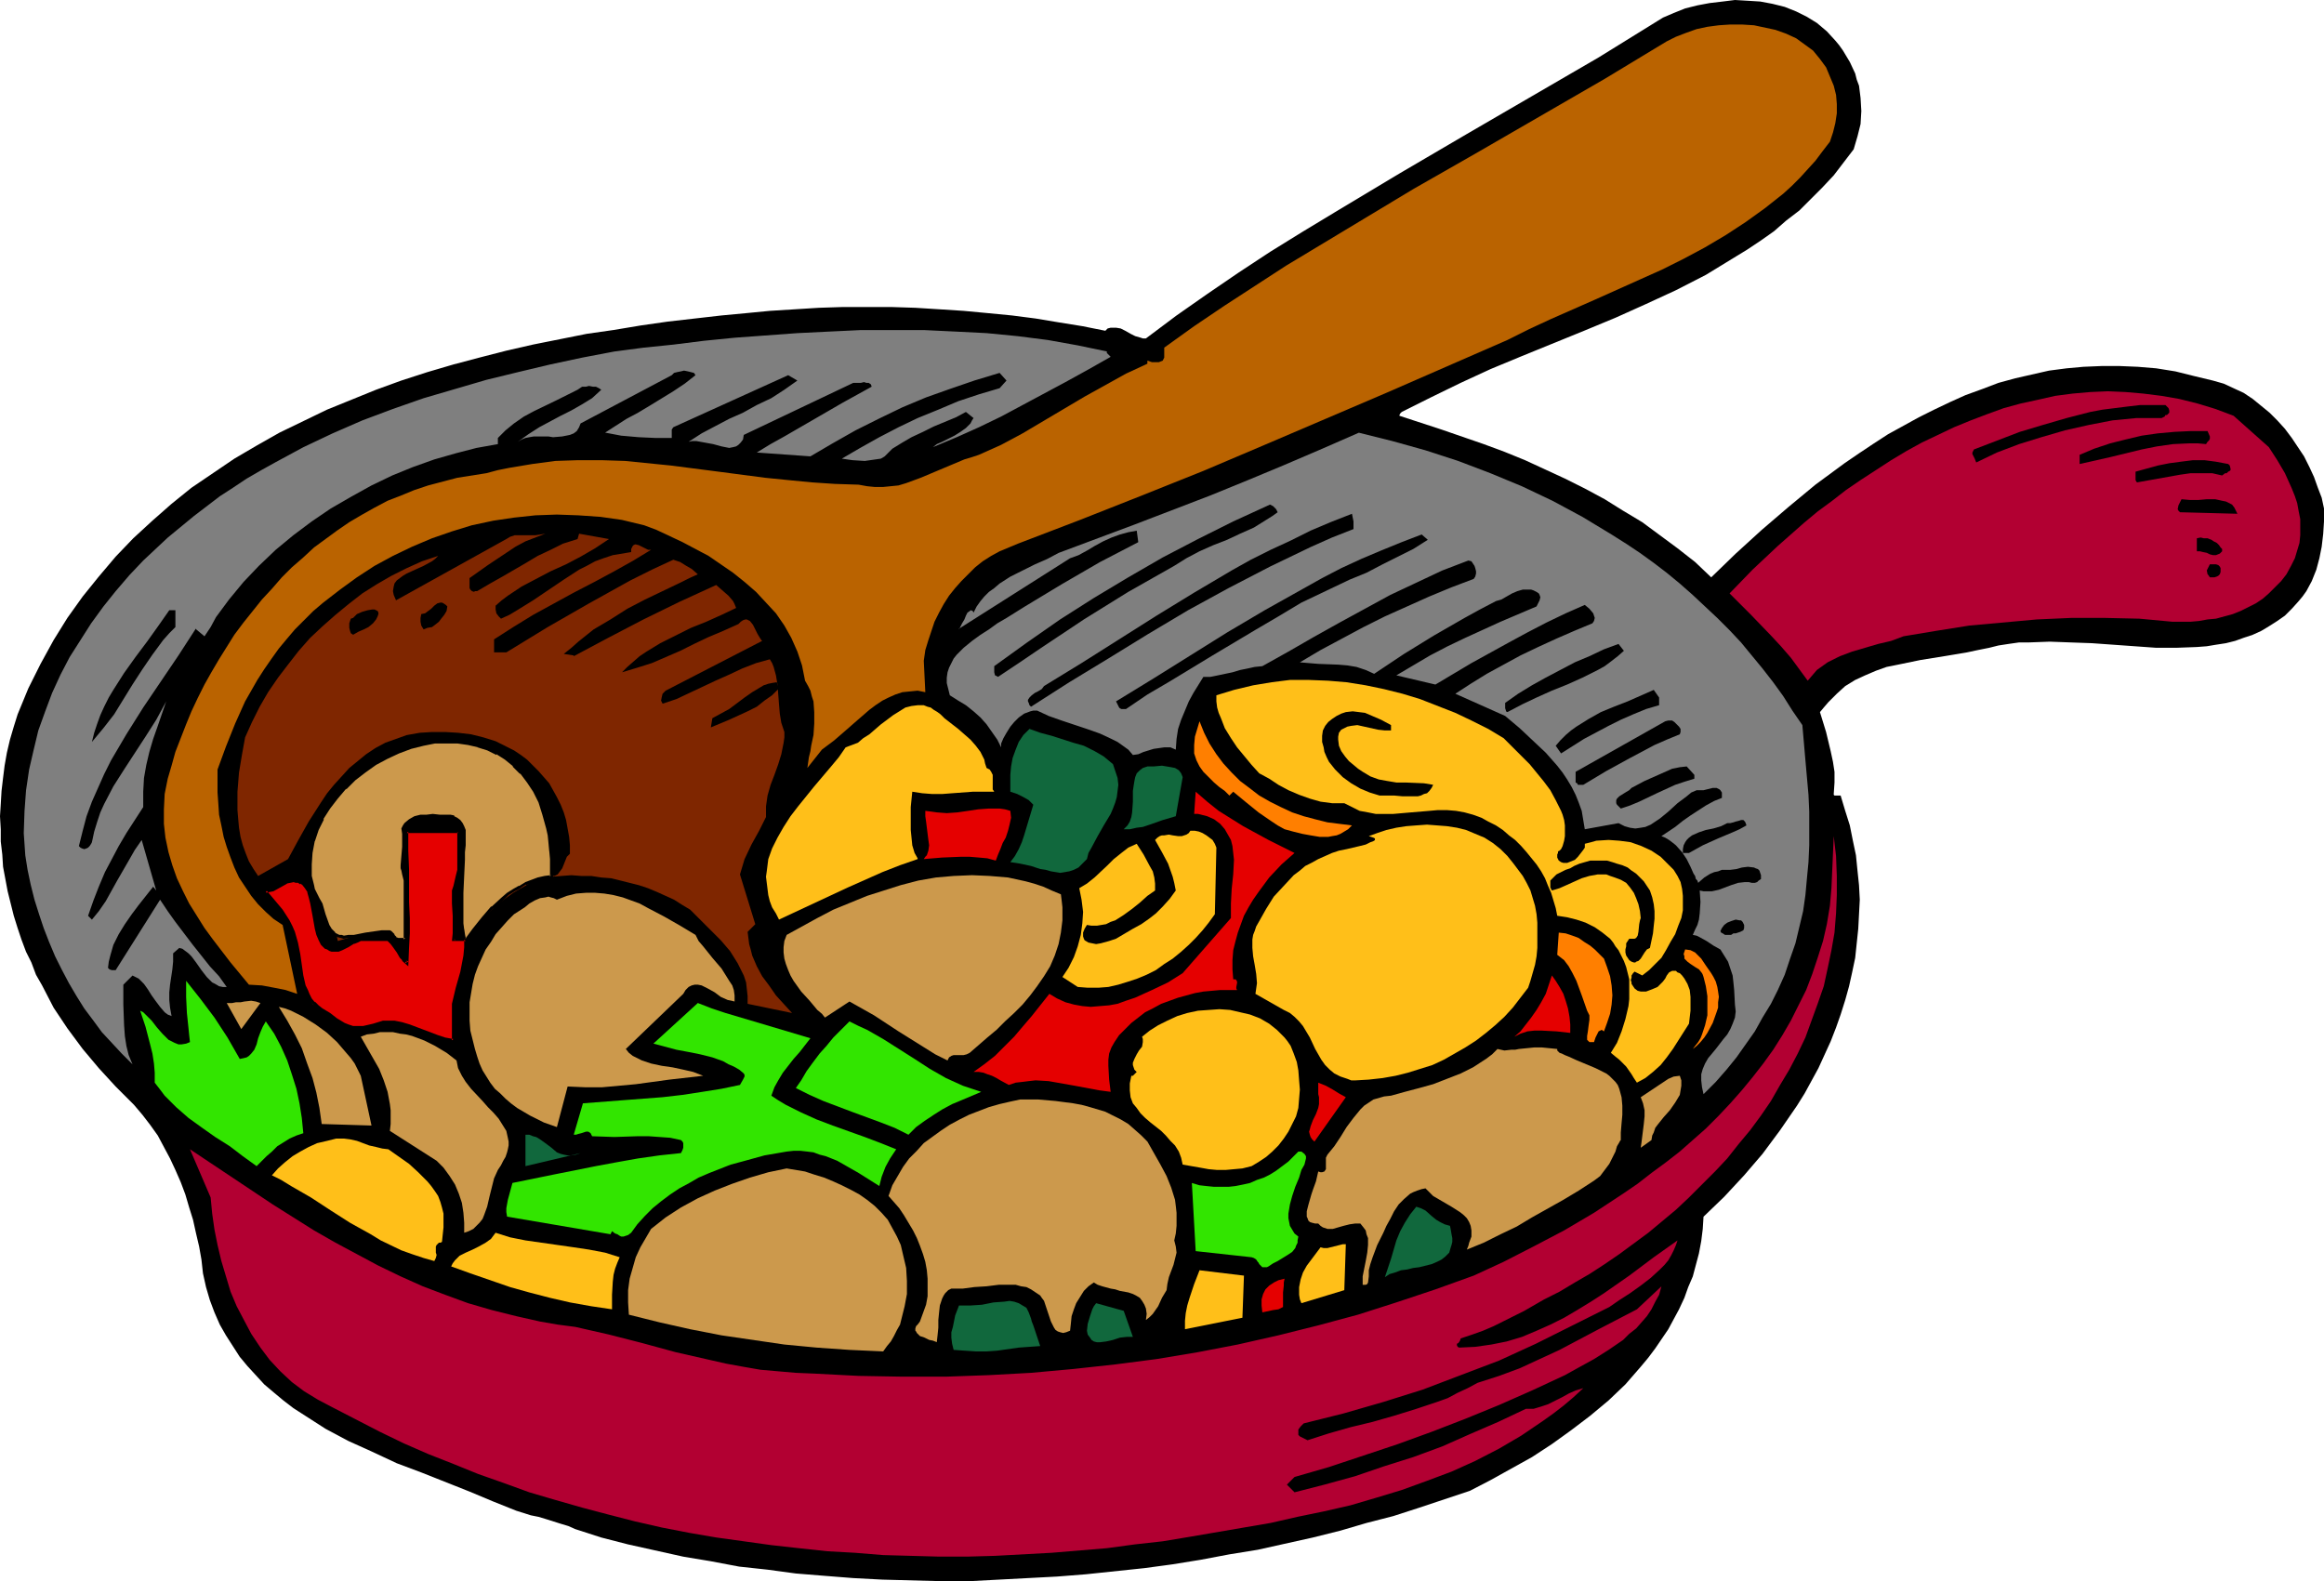 <?xml version="1.0" encoding="UTF-8" standalone="no"?>
<svg
   version="1.0"
   width="129.724mm"
   height="88.271mm"
   id="svg69"
   sodipodi:docname="Vegetable Stir Fry.wmf"
   xmlns:inkscape="http://www.inkscape.org/namespaces/inkscape"
   xmlns:sodipodi="http://sodipodi.sourceforge.net/DTD/sodipodi-0.dtd"
   xmlns="http://www.w3.org/2000/svg"
   xmlns:svg="http://www.w3.org/2000/svg">
  <sodipodi:namedview
     id="namedview69"
     pagecolor="#ffffff"
     bordercolor="#000000"
     borderopacity="0.25"
     inkscape:showpageshadow="2"
     inkscape:pageopacity="0.0"
     inkscape:pagecheckerboard="0"
     inkscape:deskcolor="#d1d1d1"
     inkscape:document-units="mm" />
  <defs
     id="defs1">
    <pattern
       id="WMFhbasepattern"
       patternUnits="userSpaceOnUse"
       width="6"
       height="6"
       x="0"
       y="0" />
  </defs>
  <path
     style="fill:#000000;fill-opacity:1;fill-rule:evenodd;stroke:none"
     d="m 388.809,10.663 1.454,2.423 1.131,2.423 0.323,1.292 0.485,1.292 0.323,2.585 0.162,2.747 -0.162,2.747 -0.646,2.585 -0.808,2.747 -2.101,2.747 -2.101,2.747 -2.424,2.585 -2.424,2.423 -2.424,2.423 -2.747,2.1 -2.586,2.262 -2.747,1.939 -2.909,1.939 -2.909,1.777 -2.909,1.777 -2.909,1.777 -6.302,3.231 -6.302,2.908 -6.464,2.908 -6.626,2.747 -13.09,5.332 -6.626,2.747 -6.302,2.908 -6.302,3.07 -6.141,3.07 -0.162,0.162 -0.162,0.162 -0.162,0.323 v 0.162 l 8.888,2.908 8.888,3.07 4.363,1.616 4.363,1.777 4.202,1.939 4.202,1.939 4.202,2.1 4.202,2.262 3.878,2.423 4.04,2.423 3.717,2.747 3.717,2.747 3.717,2.908 3.394,3.231 5.171,-5.008 5.494,-5.008 5.656,-4.847 5.656,-4.685 6.141,-4.524 3.07,-2.1 2.909,-1.939 3.232,-2.1 3.232,-1.777 3.232,-1.777 3.232,-1.616 3.394,-1.616 3.232,-1.454 3.555,-1.292 3.394,-1.292 3.555,-0.969 3.555,-0.808 3.555,-0.808 3.717,-0.485 3.555,-0.323 3.878,-0.162 h 3.717 l 3.878,0.162 3.878,0.323 4.04,0.646 3.878,0.969 4.04,0.969 2.262,0.646 2.101,0.969 2.101,0.969 1.939,1.292 1.778,1.454 1.778,1.454 1.616,1.616 1.616,1.777 1.454,1.939 1.293,1.939 1.293,1.939 1.131,2.262 0.97,2.1 0.808,2.262 0.808,2.1 0.485,2.262 v 2.747 l -0.162,2.585 -0.323,2.747 -0.485,2.423 -0.646,2.423 -0.97,2.423 -1.131,2.1 -0.808,1.131 -0.808,0.969 -1.454,1.616 -1.454,1.454 -1.616,1.131 -1.778,1.131 -1.616,0.969 -1.778,0.808 -1.939,0.646 -1.778,0.646 -1.939,0.485 -2.101,0.323 -1.939,0.323 -2.101,0.162 -4.363,0.162 h -4.202 l -4.525,-0.323 -4.525,-0.323 -4.525,-0.323 -4.525,-0.162 -4.363,-0.162 -4.363,0.162 h -2.101 l -2.262,0.323 -2.101,0.323 -1.939,0.485 -2.424,0.485 -2.262,0.485 -4.848,0.808 -5.01,0.808 -4.686,0.969 -2.424,0.485 -2.262,0.808 -2.262,0.969 -2.101,0.969 -2.101,1.292 -1.778,1.616 -1.778,1.777 -0.97,1.131 -0.808,0.969 1.293,4.201 0.97,4.039 0.485,2.262 0.323,2.1 v 2.262 l -0.162,2.423 v 0.162 l 0.162,0.162 h 0.485 0.808 l 0.97,3.231 0.97,3.07 0.646,3.231 0.646,3.07 0.323,3.231 0.323,3.07 0.162,3.07 -0.162,3.07 -0.162,3.07 -0.323,3.07 -0.323,3.07 -0.646,3.07 -0.646,2.908 -0.808,2.908 -0.97,3.07 -0.97,2.747 -1.131,2.908 -2.586,5.655 -2.909,5.332 -1.616,2.585 -1.778,2.585 -1.778,2.585 -3.717,5.008 -3.878,4.524 -4.202,4.524 -4.363,4.201 -0.162,2.585 -0.323,2.585 -0.485,2.585 -0.646,2.423 -0.646,2.423 -0.97,2.262 -0.808,2.262 -1.131,2.423 -1.131,2.1 -1.131,2.1 -2.747,4.039 -1.454,1.939 -1.616,1.939 -3.232,3.716 -3.555,3.393 -3.878,3.231 -4.04,3.07 -4.04,2.908 -4.202,2.747 -4.363,2.423 -4.363,2.423 -4.363,2.262 -5.333,1.777 -5.333,1.777 -5.494,1.777 -5.656,1.454 -5.494,1.616 -5.818,1.454 -5.818,1.292 -5.818,1.292 -5.979,0.969 -5.979,1.131 -5.979,0.969 -5.979,0.808 -6.141,0.646 -6.141,0.646 -6.141,0.485 -6.141,0.323 -6.141,0.323 -6.141,0.323 h -6.141 l -6.141,-0.162 -6.141,-0.162 -6.141,-0.323 -6.141,-0.485 -5.979,-0.485 -5.979,-0.808 -5.979,-0.646 -5.979,-1.131 -5.818,-0.969 -5.818,-1.292 -5.818,-1.292 -5.656,-1.454 -5.494,-1.777 -1.454,-0.646 -1.616,-0.485 -3.07,-0.969 -1.616,-0.485 -1.616,-0.323 -3.07,-0.969 -4.848,-1.939 -5.01,-2.1 -10.181,-4.039 -5.171,-1.939 -5.171,-2.423 -5.01,-2.262 -4.848,-2.585 -2.262,-1.454 -2.262,-1.454 -2.262,-1.454 -2.101,-1.616 -1.939,-1.616 -2.101,-1.777 -1.778,-1.939 -1.778,-1.939 -1.616,-1.939 -1.454,-2.262 -1.454,-2.262 -1.293,-2.262 -1.131,-2.585 -0.97,-2.585 -0.808,-2.747 -0.646,-2.908 -0.323,-2.908 -0.485,-2.747 -0.646,-2.747 -0.646,-2.908 -0.808,-2.585 -0.808,-2.747 -0.97,-2.585 -1.131,-2.585 -1.131,-2.423 -1.293,-2.423 -1.293,-2.423 -1.616,-2.262 -1.616,-2.1 -1.778,-2.1 -1.939,-1.939 -1.939,-1.939 -3.555,-3.877 -3.394,-4.039 -3.232,-4.362 -2.909,-4.362 -2.424,-4.685 -1.293,-2.262 -0.97,-2.585 -1.131,-2.262 -0.97,-2.585 -0.808,-2.423 -0.808,-2.585 -0.646,-2.585 -0.646,-2.585 -0.485,-2.585 -0.485,-2.585 -0.162,-2.585 -0.323,-2.747 v -2.585 L 0,172.224 l 0.162,-2.585 0.162,-2.747 0.323,-2.747 0.323,-2.585 0.485,-2.747 0.646,-2.747 0.808,-2.747 0.808,-2.585 2.262,-5.493 2.586,-5.17 2.747,-5.008 2.909,-4.685 3.232,-4.524 3.394,-4.201 3.555,-4.201 3.717,-3.877 4.04,-3.716 4.04,-3.554 4.202,-3.393 4.525,-3.07 4.525,-3.07 4.686,-2.747 4.848,-2.747 5.01,-2.423 5.01,-2.423 5.171,-2.1 5.171,-2.1 5.333,-1.939 5.494,-1.777 5.494,-1.616 5.494,-1.454 5.656,-1.454 5.656,-1.292 5.656,-1.131 5.656,-1.131 5.656,-0.808 5.818,-0.969 5.656,-0.808 11.312,-1.292 5.171,-0.485 5.01,-0.485 5.171,-0.323 5.171,-0.323 5.01,-0.162 h 5.171 5.171 l 5.01,0.162 5.171,0.323 5.01,0.323 5.171,0.485 5.01,0.485 5.01,0.646 4.848,0.808 5.01,0.808 4.848,0.969 0.485,-0.485 0.646,-0.162 h 0.485 0.646 l 0.97,0.162 0.97,0.485 1.131,0.646 0.97,0.485 1.131,0.323 0.485,0.162 h 0.646 l 6.464,-4.847 6.464,-4.524 6.626,-4.524 6.626,-4.362 6.787,-4.201 6.949,-4.201 13.736,-8.24 14.059,-8.24 13.898,-8.078 13.898,-8.078 13.574,-8.401 2.262,-0.969 2.424,-0.969 2.586,-0.646 2.586,-0.485 2.747,-0.323 L 366.024,0 l 2.747,0.162 2.586,0.162 2.586,0.485 2.586,0.646 2.424,0.969 2.262,1.131 2.101,1.292 2.101,1.777 1.778,1.939 0.808,0.969 z"
     id="path1" />
  <path
     style="fill:#ba6300;fill-opacity:1;fill-rule:evenodd;stroke:none"
     d="m 385.254,14.217 0.808,1.939 0.808,1.939 0.485,1.939 0.162,1.939 v 1.939 l -0.323,2.1 -0.485,1.939 -0.646,1.939 -1.616,2.1 -1.454,1.939 -1.616,1.777 -1.616,1.777 -1.778,1.777 -1.778,1.616 -3.878,3.07 -4.04,2.908 -4.202,2.747 -4.363,2.585 -4.525,2.423 -4.525,2.262 -4.686,2.1 -9.373,4.201 -9.534,4.201 -4.525,2.1 -4.525,2.262 -25.533,11.148 -25.694,10.986 -12.928,5.493 -12.928,5.17 -13.09,5.17 -13.09,5.008 -1.939,0.808 -1.939,0.808 -1.778,0.969 -1.778,1.131 -1.616,1.292 -1.454,1.454 -1.454,1.454 -1.293,1.454 -1.293,1.616 -1.131,1.777 -0.97,1.777 -0.97,1.939 -0.646,1.939 -0.646,1.939 -0.646,2.1 -0.323,2.262 0.323,6.624 -1.616,-0.323 -1.616,0.162 -1.616,0.162 -1.454,0.485 -1.454,0.646 -1.293,0.646 -1.454,0.969 -1.293,0.969 -2.424,2.1 -2.586,2.262 -2.424,2.1 -1.293,0.969 -1.293,0.969 -3.07,3.877 0.323,-2.262 0.323,-1.292 0.162,-1.131 0.485,-2.262 0.162,-2.423 v -2.423 l -0.162,-2.262 -0.323,-0.969 -0.323,-1.292 -0.485,-0.969 -0.646,-1.131 -0.646,-3.231 -0.97,-2.908 -1.293,-2.908 -1.454,-2.585 -1.778,-2.585 -2.101,-2.262 -2.101,-2.262 -2.424,-2.1 -2.424,-1.939 -2.586,-1.777 -2.586,-1.777 -2.747,-1.454 -2.747,-1.454 -2.747,-1.292 -2.747,-1.292 -2.586,-0.969 -4.686,-1.131 -4.525,-0.646 -4.686,-0.323 -4.525,-0.162 -4.525,0.162 -4.525,0.485 -4.363,0.646 -4.525,0.969 -4.202,1.292 -4.202,1.454 -4.202,1.777 -4.04,1.939 -3.878,2.1 -3.717,2.423 -3.555,2.585 -3.555,2.747 -2.101,1.777 -1.939,1.939 -1.939,1.939 -1.778,2.1 -1.616,1.939 -1.616,2.262 -1.454,2.1 -1.454,2.262 -1.293,2.262 -1.293,2.262 -2.101,4.685 -1.939,4.847 -1.778,4.847 v 2.423 2.423 l 0.162,2.262 0.162,2.423 0.485,2.262 0.485,2.423 0.646,2.1 0.808,2.262 0.808,2.1 0.97,2.1 1.293,1.939 1.293,1.939 1.454,1.777 1.616,1.616 1.616,1.454 1.939,1.292 3.07,14.54 -2.424,-0.808 -2.424,-0.485 -2.586,-0.485 -2.747,-0.162 -3.878,-4.685 -3.717,-4.847 -1.778,-2.423 -1.616,-2.585 -1.616,-2.585 -1.293,-2.585 -1.293,-2.747 -0.97,-2.747 -0.808,-2.747 -0.646,-3.07 -0.323,-2.908 v -3.07 l 0.162,-3.231 0.646,-3.231 0.808,-2.747 0.808,-2.908 1.131,-2.908 1.131,-2.908 1.131,-2.747 1.293,-2.747 1.454,-2.908 1.454,-2.585 1.616,-2.747 1.616,-2.585 1.616,-2.585 1.939,-2.585 1.939,-2.423 1.939,-2.423 2.101,-2.262 2.101,-2.423 2.101,-2.1 2.424,-2.1 2.262,-2.1 2.424,-1.777 2.424,-1.777 2.586,-1.777 2.747,-1.616 2.586,-1.454 2.747,-1.454 2.909,-1.131 2.747,-1.131 2.909,-0.969 3.07,-0.808 3.07,-0.808 3.07,-0.485 3.07,-0.485 2.424,-0.646 2.424,-0.485 4.848,-0.808 4.848,-0.646 4.848,-0.162 h 4.848 l 5.01,0.162 4.848,0.485 4.848,0.485 10.019,1.292 9.858,1.292 4.848,0.485 5.01,0.485 4.848,0.323 5.01,0.162 1.778,0.323 1.616,0.162 h 1.778 l 1.616,-0.162 1.616,-0.162 1.616,-0.485 3.07,-1.131 3.07,-1.292 3.07,-1.292 3.07,-1.292 1.616,-0.485 1.454,-0.485 4.686,-2.1 4.525,-2.423 8.726,-5.17 4.363,-2.585 4.363,-2.423 4.363,-2.423 4.525,-2.1 v -0.808 0.162 l 0.97,0.323 h 0.646 0.808 l 0.808,-0.323 0.162,-0.323 0.162,-0.323 v -0.808 -0.646 -0.646 l 6.302,-4.524 6.464,-4.362 6.464,-4.201 6.464,-4.201 13.413,-8.078 13.413,-8.078 13.574,-7.755 13.413,-7.755 13.413,-7.755 13.09,-7.916 1.939,-0.969 2.101,-0.808 2.262,-0.808 2.262,-0.485 2.424,-0.323 2.424,-0.162 h 2.424 l 2.586,0.162 2.262,0.485 2.262,0.485 2.262,0.808 2.101,0.969 1.778,1.292 1.778,1.292 1.454,1.777 z"
     id="path2" />
  <path
     style="fill:#7f7f7f;fill-opacity:1;fill-rule:evenodd;stroke:none"
     d="m 233.512,74.157 v 0.323 l 0.162,0.162 0.323,0.323 0.323,0.323 -4.848,2.747 -4.686,2.585 -4.525,2.423 -4.525,2.423 -4.525,2.423 -4.686,2.262 -4.686,2.1 -5.01,2.1 0.808,-0.646 1.131,-0.485 1.293,-0.646 1.293,-0.646 1.293,-0.808 1.131,-0.808 0.97,-0.969 0.323,-0.646 0.323,-0.485 -1.616,-1.292 -2.101,1.131 -4.686,1.939 -2.262,1.131 -2.424,1.131 -1.939,1.131 -2.101,1.292 -0.808,0.808 -0.808,0.808 -0.808,0.485 -1.131,0.162 -2.262,0.323 -2.586,-0.162 -1.131,-0.162 -1.131,-0.162 3.878,-2.262 4.04,-2.262 4.04,-2.1 4.04,-1.939 4.363,-1.777 4.202,-1.777 4.363,-1.454 4.363,-1.292 1.454,-1.616 -1.454,-1.616 -5.333,1.616 -5.171,1.777 -5.01,1.777 -5.01,2.1 -5.01,2.423 -4.848,2.423 -4.848,2.747 -4.686,2.747 -11.312,-0.808 2.909,-1.777 2.909,-1.616 6.141,-3.554 6.141,-3.554 6.141,-3.393 -0.162,-0.485 -0.485,-0.323 h -0.485 l -0.485,-0.162 -0.646,0.162 h -0.485 -0.646 -0.485 l -23.109,10.986 -0.162,0.969 -0.485,0.646 -0.485,0.485 -0.485,0.323 -0.646,0.162 -0.808,0.162 -0.808,-0.162 -0.808,-0.162 -1.778,-0.485 -1.778,-0.323 -1.778,-0.323 h -0.808 l -0.808,0.162 2.747,-1.777 2.747,-1.454 3.07,-1.616 2.909,-1.292 2.909,-1.616 3.07,-1.454 2.747,-1.777 2.747,-1.939 -1.939,-1.131 -24.24,10.986 -0.323,0.485 v 0.485 1.292 h -3.394 l -3.555,-0.162 -3.717,-0.323 -3.394,-0.646 2.262,-1.454 2.262,-1.454 2.424,-1.292 2.424,-1.454 5.01,-3.07 2.424,-1.616 2.262,-1.777 -0.323,-0.485 -0.646,-0.162 -0.646,-0.162 -0.808,-0.162 -0.646,0.162 -0.808,0.162 -0.646,0.162 -0.485,0.485 -19.23,10.178 -0.323,0.808 -0.485,0.808 -0.646,0.485 -0.808,0.323 -0.808,0.162 -0.808,0.162 -1.939,0.162 -0.97,-0.162 h -0.97 -2.101 l -0.97,0.162 -0.808,0.162 -0.808,0.323 -0.808,0.485 2.262,-1.616 2.262,-1.454 4.525,-2.423 2.262,-1.131 2.262,-1.292 2.101,-1.292 1.939,-1.777 -0.485,-0.323 -0.646,-0.323 h -0.646 l -0.808,-0.162 -0.646,0.162 h -0.808 l -0.485,0.323 -0.485,0.323 -4.525,2.262 -4.686,2.262 -2.101,1.131 -2.101,1.454 -1.778,1.454 -1.616,1.616 v 1.292 l -4.525,0.808 -4.363,1.131 -4.525,1.292 -4.525,1.616 -4.363,1.777 -4.363,2.1 -4.363,2.423 -4.202,2.423 -4.04,2.747 -3.878,2.908 -3.717,3.07 -3.555,3.393 -3.232,3.393 -3.07,3.716 -2.747,3.716 -1.131,2.1 -1.293,1.939 -1.939,-1.616 v 0.162 l -3.555,5.493 -3.717,5.493 -3.717,5.493 -3.555,5.655 -1.616,2.747 -1.616,2.747 -1.454,2.908 -1.293,2.908 -1.293,2.908 -1.131,3.07 -0.808,3.07 -0.808,3.231 0.323,0.323 0.323,0.162 0.485,0.162 0.485,-0.162 0.323,-0.162 0.323,-0.323 0.323,-0.485 0.162,-0.323 0.485,-2.262 0.646,-2.1 0.646,-1.939 0.808,-1.777 1.939,-3.716 2.262,-3.554 4.525,-6.947 2.262,-3.554 2.101,-3.877 -1.778,5.17 -0.97,2.747 -0.808,2.747 -0.646,2.747 -0.485,2.747 -0.162,2.908 v 1.616 1.616 l -1.778,2.747 -1.778,2.747 -1.616,2.747 -1.454,2.747 -1.454,2.747 -1.293,3.07 -1.131,2.908 -1.131,3.231 0.808,0.808 1.454,-1.777 1.454,-2.1 2.424,-4.362 2.424,-4.201 1.293,-2.262 1.454,-2.1 3.07,10.663 -0.646,-0.808 -3.07,3.877 -1.454,1.939 -1.454,2.1 -1.293,2.1 -1.131,2.262 -0.646,2.262 -0.323,1.292 -0.162,1.292 0.162,0.162 0.162,0.162 0.485,0.162 h 0.485 0.323 l 9.373,-14.864 1.616,2.423 1.616,2.262 3.555,4.685 3.717,4.685 1.939,2.1 1.616,2.262 h -0.808 l -0.808,-0.162 -0.808,-0.485 -0.646,-0.323 -0.646,-0.646 -0.485,-0.485 -1.131,-1.454 -1.131,-1.616 -0.97,-1.292 -0.646,-0.646 -0.646,-0.485 -0.646,-0.485 -0.646,-0.162 -1.293,1.131 v 1.777 l -0.162,1.616 -0.485,3.231 -0.162,1.616 v 1.616 l 0.162,1.616 0.323,1.777 -0.808,-0.323 -0.646,-0.485 -0.97,-1.131 -0.97,-1.292 -0.808,-1.131 -0.808,-1.292 -0.808,-1.131 -1.131,-1.131 -0.646,-0.323 -0.646,-0.323 -1.939,1.939 v 4.201 l 0.162,4.362 0.162,2.262 0.323,2.1 0.485,1.939 0.808,1.939 -2.262,-2.262 -2.101,-2.262 -2.101,-2.262 -1.778,-2.423 -1.939,-2.585 -1.616,-2.585 -1.616,-2.747 -1.454,-2.747 -1.454,-2.908 -1.293,-3.07 -1.131,-2.908 -0.97,-2.908 -0.97,-3.07 -0.808,-3.231 -0.646,-3.07 -0.485,-3.07 -0.323,-4.685 0.162,-4.685 0.323,-4.362 0.646,-4.362 0.97,-4.201 0.97,-4.039 1.454,-4.039 1.454,-3.877 1.778,-3.877 1.939,-3.716 2.262,-3.554 2.262,-3.554 2.586,-3.554 2.586,-3.231 2.909,-3.393 2.909,-3.07 2.586,-2.423 2.586,-2.423 2.747,-2.262 2.747,-2.262 2.747,-2.1 2.747,-2.1 2.747,-1.777 2.909,-1.939 3.07,-1.777 2.909,-1.616 5.979,-3.231 6.141,-2.908 6.302,-2.747 6.464,-2.423 6.464,-2.262 6.626,-1.939 6.626,-1.939 6.626,-1.616 6.787,-1.616 6.787,-1.454 6.787,-1.292 6.141,-0.808 6.302,-0.646 6.464,-0.808 6.464,-0.646 6.626,-0.485 6.626,-0.485 6.626,-0.323 6.787,-0.323 h 6.626 6.626 l 6.787,0.323 6.464,0.323 6.626,0.646 6.302,0.808 6.302,1.131 z"
     id="path3" />
  <path
     style="fill:#b20032;fill-opacity:1;fill-rule:evenodd;stroke:none"
     d="m 478.659,94.352 1.778,2.747 1.616,2.747 1.454,3.231 0.646,1.616 0.485,1.454 0.323,1.777 0.323,1.616 v 1.616 1.777 l -0.162,1.616 -0.485,1.616 -0.485,1.616 -0.808,1.616 -0.97,1.777 -1.131,1.454 -1.293,1.292 -1.293,1.292 -1.293,1.131 -1.454,0.969 -1.616,0.808 -1.616,0.808 -1.616,0.646 -1.778,0.485 -1.778,0.485 -1.778,0.162 -1.778,0.323 -1.778,0.162 h -3.878 l -6.949,-0.646 -7.272,-0.162 h -7.11 l -7.272,0.323 -7.11,0.646 -7.11,0.646 -7.11,1.131 -6.787,1.131 -2.586,0.969 -2.747,0.646 -5.494,1.616 -2.586,0.969 -1.293,0.646 -1.293,0.646 -1.131,0.808 -1.131,0.808 -0.97,1.131 -0.97,1.131 -1.778,-2.423 -1.778,-2.423 -2.101,-2.423 -2.101,-2.262 -4.363,-4.524 -4.363,-4.362 4.848,-5.008 5.333,-5.008 5.494,-4.847 2.909,-2.423 3.07,-2.262 2.909,-2.262 3.07,-2.1 3.232,-2.1 3.232,-2.1 3.232,-1.939 3.232,-1.777 3.394,-1.616 3.394,-1.616 3.555,-1.454 3.394,-1.292 3.555,-1.292 3.555,-0.969 3.717,-0.808 3.555,-0.808 3.717,-0.485 3.717,-0.323 3.717,-0.162 3.717,0.162 3.717,0.323 3.878,0.485 3.717,0.646 3.878,0.969 3.717,1.131 3.878,1.454 z"
     id="path4" />
  <path
     style="fill:#000000;fill-opacity:1;fill-rule:evenodd;stroke:none"
     d="m 457.489,86.112 0.162,0.485 v 0.485 l -0.162,0.162 -0.323,0.323 h -0.323 l -0.162,0.323 -0.646,0.323 h -2.586 -2.747 l -5.01,0.485 -5.01,0.969 -5.01,1.131 -5.01,1.454 -4.686,1.454 -4.686,1.777 -4.363,2.1 -0.323,-0.808 -0.323,-0.646 -0.162,-0.323 v -0.323 l 0.162,-0.323 0.162,-0.323 9.696,-3.716 4.848,-1.454 5.01,-1.454 5.01,-1.292 2.586,-0.485 2.586,-0.323 2.586,-0.323 2.747,-0.323 h 2.586 2.747 z"
     id="path5" />
  <path
     style="fill:#000000;fill-opacity:1;fill-rule:evenodd;stroke:none"
     d="m 466.215,92.09 v 0.485 l -0.162,0.323 -0.323,0.323 -0.323,0.485 -1.778,-0.162 h -1.616 l -3.555,0.162 -3.394,0.485 -3.232,0.646 -6.626,1.616 -6.464,1.454 V 95.967 l 3.07,-1.292 3.394,-1.131 3.232,-0.808 3.394,-0.808 3.394,-0.485 3.555,-0.323 3.394,-0.162 h 3.555 z"
     id="path6" />
  <path
     style="fill:#7f7f7f;fill-opacity:1;fill-rule:evenodd;stroke:none"
     d="m 380.244,152.998 0.646,7.432 0.646,7.27 0.162,3.554 v 3.554 3.554 l -0.162,3.554 -0.323,3.393 -0.323,3.554 -0.485,3.393 -0.808,3.393 -0.808,3.393 -1.131,3.231 -1.131,3.393 -1.454,3.231 -1.454,2.908 -1.778,2.908 -1.616,2.908 -1.939,2.747 -1.939,2.747 -2.101,2.585 -2.262,2.585 -2.586,2.585 -0.323,-1.454 -0.162,-1.454 v -1.292 l 0.323,-1.131 0.485,-1.131 0.646,-1.131 1.616,-1.939 1.616,-2.1 0.808,-0.969 0.646,-1.131 0.485,-1.131 0.485,-1.292 0.162,-1.292 -0.162,-1.454 -0.162,-3.07 -0.162,-1.616 -0.162,-1.454 -0.485,-1.454 -0.485,-1.454 -0.808,-1.292 -0.808,-1.292 -1.454,-0.808 -1.454,-0.969 -1.454,-0.808 -0.646,-0.323 -0.808,-0.162 0.485,-1.131 0.485,-0.969 0.323,-1.131 0.162,-1.292 0.162,-2.423 -0.162,-2.423 0.808,0.162 h 0.485 1.293 l 1.454,-0.323 1.293,-0.485 1.293,-0.485 1.454,-0.485 1.454,-0.162 h 0.808 l 0.646,0.162 h 0.646 l 0.485,-0.162 0.323,-0.323 0.485,-0.323 v -0.808 l -0.162,-0.485 -0.162,-0.485 -0.323,-0.323 -0.485,-0.162 -0.323,-0.162 -1.293,-0.162 -1.293,0.162 -1.131,0.323 -1.293,0.162 h -0.97 -0.808 l -0.808,0.323 -0.808,0.162 -0.808,0.323 -1.293,0.808 -1.293,1.131 -0.162,-0.485 -0.323,-0.323 -0.162,-0.646 -0.323,-0.485 -0.646,-1.454 -0.808,-1.616 -0.97,-1.454 -1.293,-1.454 -0.808,-0.646 -0.646,-0.485 -0.808,-0.485 -0.808,-0.323 1.454,-0.969 1.454,-0.969 1.616,-1.292 1.616,-1.131 3.232,-2.1 1.778,-0.969 1.616,-0.646 v -0.646 -0.485 l -0.323,-0.485 -0.162,-0.162 -0.323,-0.162 -0.323,-0.162 h -0.808 l -1.939,0.485 h -0.808 -0.646 l -1.131,0.485 -0.97,0.808 -1.939,1.454 -1.939,1.777 -1.778,1.454 -0.97,0.646 -0.97,0.646 -1.131,0.485 -0.97,0.162 -1.131,0.162 -1.131,-0.162 -1.131,-0.323 -1.293,-0.646 -7.11,1.292 -0.323,-1.939 -0.323,-1.939 -0.646,-1.777 -0.646,-1.616 -0.808,-1.616 -0.97,-1.616 -0.97,-1.454 -1.131,-1.454 -2.424,-2.747 -2.747,-2.585 -2.747,-2.585 -3.07,-2.585 -10.504,-4.685 3.232,-2.1 3.394,-2.1 3.555,-1.939 3.555,-1.939 3.717,-1.777 3.878,-1.777 3.717,-1.616 3.878,-1.616 0.323,-0.485 0.162,-0.646 -0.162,-0.485 -0.162,-0.485 -0.808,-0.969 -0.97,-0.808 -4.04,1.777 -4.04,1.939 -4.04,2.1 -3.878,2.1 -7.918,4.362 -7.595,4.524 -8.242,-1.939 3.555,-2.1 3.555,-2.1 3.717,-1.939 3.717,-1.777 7.434,-3.393 7.595,-3.231 0.646,-1.292 0.162,-0.646 -0.162,-0.485 -0.162,-0.323 -0.485,-0.323 -0.646,-0.323 -0.485,-0.162 h -0.646 -1.131 l -1.131,0.323 -1.131,0.485 -1.131,0.646 -1.131,0.646 -1.131,0.323 -3.394,1.777 -3.232,1.777 -6.464,3.716 -6.302,3.877 -6.302,4.201 -1.778,-0.808 -1.939,-0.646 -1.939,-0.323 -1.939,-0.162 -4.202,-0.162 -1.939,-0.162 -1.939,-0.162 4.363,-2.585 4.525,-2.423 4.525,-2.423 4.525,-2.262 4.686,-2.1 4.686,-2.1 4.686,-1.939 4.686,-1.777 0.323,-0.485 0.162,-0.646 v -0.485 l -0.162,-0.646 -0.162,-0.485 -0.323,-0.485 -0.323,-0.485 -0.646,-0.162 -5.494,2.1 -5.494,2.585 -5.494,2.585 -5.333,2.908 -5.333,2.908 -5.494,3.07 -5.333,3.07 -5.494,3.07 -1.616,0.162 -1.454,0.323 -1.616,0.323 -1.616,0.485 -3.07,0.646 -1.616,0.323 h -1.454 l -2.101,3.393 -0.97,1.777 -0.808,1.939 -0.808,1.939 -0.646,1.939 -0.323,2.1 -0.162,2.262 -1.131,-0.485 h -1.293 l -1.131,0.162 -1.131,0.162 -2.101,0.646 -1.131,0.485 -1.131,0.162 -0.97,-1.131 -1.131,-0.808 -1.131,-0.808 -1.293,-0.646 -2.424,-1.131 -2.747,-0.969 -5.333,-1.777 -2.747,-0.969 -2.424,-1.131 h -0.808 l -0.646,0.162 -1.293,0.485 -1.131,0.808 -0.97,0.969 -0.808,0.969 -0.808,1.292 -0.646,1.131 -0.485,1.131 v 0.808 l -0.808,-1.616 -1.131,-1.616 -1.131,-1.616 -1.293,-1.454 -1.454,-1.292 -1.616,-1.292 -1.616,-0.969 -1.778,-1.131 -0.323,-1.292 -0.323,-1.292 v -1.131 l 0.162,-1.131 0.323,-0.969 0.485,-0.969 0.485,-0.969 0.646,-0.808 1.454,-1.454 1.778,-1.454 1.778,-1.292 1.778,-1.131 1.778,-1.292 1.939,-1.131 3.878,-2.423 7.757,-4.685 8.08,-4.685 4.04,-2.1 4.04,-2.1 -0.323,-2.423 -1.778,0.323 -1.778,0.485 -1.778,0.646 -1.778,0.808 -1.778,0.969 -1.616,0.969 -1.778,0.969 -1.778,0.646 -23.432,14.864 v 0.162 l 0.323,-0.646 0.323,-0.646 0.485,-0.808 0.323,-0.808 0.323,-0.646 0.485,-0.323 0.162,-0.162 h 0.162 l 0.323,0.162 0.162,0.323 0.646,-1.292 0.808,-1.131 0.808,-0.969 0.97,-0.969 1.131,-0.808 1.131,-0.969 2.262,-1.454 2.586,-1.292 2.586,-1.292 2.586,-1.131 2.424,-1.292 15.998,-5.978 15.998,-6.139 7.918,-3.231 7.757,-3.231 7.918,-3.393 7.757,-3.393 7.11,1.777 6.949,1.939 6.949,2.262 6.787,2.585 6.626,2.747 6.464,3.07 6.302,3.393 6.141,3.716 3.07,1.939 2.909,1.939 2.909,2.1 2.747,2.1 2.747,2.262 2.747,2.423 2.586,2.423 2.586,2.423 2.586,2.585 2.424,2.585 2.262,2.747 2.262,2.747 2.262,2.908 2.101,2.908 1.939,3.07 z"
     id="path7" />
  <path
     style="fill:#000000;fill-opacity:1;fill-rule:evenodd;stroke:none"
     d="m 470.417,98.229 0.162,0.646 v 0.323 l -0.162,0.162 -0.323,0.162 -0.323,0.323 h -0.323 l -0.646,0.485 -2.101,-0.485 h -2.262 -2.262 l -2.262,0.323 -4.525,0.808 -4.525,0.808 -0.162,-0.162 -0.162,-0.323 v -0.485 -1.292 l 4.686,-1.292 2.424,-0.485 2.424,-0.323 2.586,-0.323 h 2.424 l 2.424,0.323 2.586,0.485 z"
     id="path8" />
  <path
     style="fill:#000000;fill-opacity:1;fill-rule:evenodd;stroke:none"
     d="m 472.033,108.408 -12.12,-0.323 -0.323,-0.323 -0.162,-0.323 0.162,-0.808 0.323,-0.646 0.323,-0.646 1.778,0.162 h 1.778 l 1.778,-0.162 h 1.778 l 1.454,0.323 0.808,0.162 0.646,0.323 0.646,0.323 0.485,0.646 0.323,0.646 z"
     id="path9" />
  <path
     style="fill:#000000;fill-opacity:1;fill-rule:evenodd;stroke:none"
     d="m 269.548,108.084 -1.131,0.808 -1.293,0.808 -2.586,1.616 -2.909,1.292 -2.747,1.292 -2.909,1.131 -2.909,1.292 -2.747,1.454 -2.586,1.616 -4.848,2.747 -4.848,2.747 -9.373,5.816 -9.211,6.139 -4.525,3.07 -4.363,2.908 -0.323,-0.162 -0.323,-0.162 -0.162,-0.646 v -1.292 l 6.949,-5.008 6.949,-4.847 7.11,-4.524 7.272,-4.362 7.272,-4.201 7.434,-3.877 7.434,-3.716 7.757,-3.554 0.646,0.323 0.323,0.323 0.323,0.323 z"
     id="path10" />
  <path
     style="fill:#000000;fill-opacity:1;fill-rule:evenodd;stroke:none"
     d="m 285.547,110.023 v 1.616 l -4.525,1.777 -4.363,1.939 -4.363,2.1 -4.363,2.1 -8.726,4.524 -8.565,4.685 -8.403,5.008 -8.403,5.17 -8.242,5.008 -8.08,5.17 -0.323,-0.323 -0.162,-0.485 -0.162,-0.323 v -0.323 l 0.323,-0.485 0.485,-0.485 0.646,-0.485 0.646,-0.323 0.808,-0.485 0.485,-0.646 7.918,-4.847 7.918,-5.008 7.918,-5.008 7.918,-4.847 7.918,-4.685 4.04,-2.262 4.202,-2.1 4.202,-1.939 4.202,-2.1 4.202,-1.777 4.525,-1.777 z"
     id="path11" />
  <path
     style="fill:#7f2600;fill-opacity:1;fill-rule:evenodd;stroke:none"
     d="m 115.059,112.608 -2.101,0.808 -2.101,0.808 -2.101,1.131 -1.939,1.292 -3.878,2.585 -3.878,2.747 v 0.969 1.131 l 0.162,0.323 0.323,0.323 0.485,0.162 0.162,-0.162 h 0.485 l 2.747,-1.616 2.586,-1.454 5.01,-2.908 2.424,-1.454 2.747,-1.292 2.586,-1.292 3.07,-0.969 0.323,-1.131 6.302,1.131 -1.454,0.969 -1.454,0.969 -3.07,1.777 -3.07,1.616 -3.232,1.454 -3.07,1.616 -3.07,1.616 -2.909,1.939 -1.293,0.969 -1.293,1.131 v 0.808 l 0.162,0.808 0.485,0.646 0.485,0.485 1.778,-0.808 1.616,-0.969 3.394,-2.1 6.464,-4.362 3.232,-2.1 1.616,-0.808 1.778,-0.969 1.778,-0.646 1.939,-0.646 1.939,-0.323 1.939,-0.323 v -0.646 l 0.162,-0.323 0.162,-0.323 0.162,-0.162 0.323,-0.162 h 0.162 l 0.646,0.162 1.293,0.646 0.646,0.323 h 0.646 l -3.717,2.262 -4.04,2.262 -4.202,2.262 -4.363,2.262 -8.565,4.685 -4.202,2.585 -4.04,2.585 v 2.747 h 2.586 l 8.726,-5.332 8.726,-5.008 4.363,-2.423 4.363,-2.423 4.525,-2.262 4.525,-2.1 1.454,0.485 1.293,0.808 1.131,0.646 1.293,1.131 -1.778,0.808 -1.939,0.969 -3.717,1.777 -3.717,1.777 -3.717,1.939 -3.555,2.262 -3.555,2.1 -3.232,2.585 -1.454,1.292 -1.616,1.292 2.101,0.323 v 0.162 l 7.272,-3.877 7.434,-3.877 7.595,-3.716 7.757,-3.554 1.293,1.131 1.293,1.131 0.97,1.131 0.323,0.646 0.323,0.808 -3.07,1.454 -3.232,1.454 -3.232,1.292 -3.232,1.616 -3.232,1.616 -2.909,1.777 -1.454,0.969 -1.293,1.131 -1.293,1.131 -1.131,1.131 3.232,-0.969 3.07,-0.969 5.979,-2.585 2.909,-1.454 3.07,-1.454 3.07,-1.292 3.232,-1.454 0.485,-0.485 0.485,-0.323 0.485,-0.162 h 0.323 l 0.323,0.162 0.323,0.162 0.646,0.808 0.485,0.969 0.485,0.969 0.485,0.808 0.323,0.485 0.162,0.162 -20.362,10.501 -0.323,0.323 -0.323,0.323 -0.162,0.646 -0.162,0.808 0.323,0.646 2.909,-0.969 2.747,-1.292 2.747,-1.292 2.747,-1.292 2.909,-1.292 2.747,-1.292 2.909,-1.131 2.909,-0.808 0.485,0.808 0.323,0.808 0.485,1.777 0.323,1.939 0.162,2.1 0.162,2.1 0.162,1.939 0.323,1.939 0.323,0.969 0.323,0.969 v 1.131 l -0.162,1.131 -0.485,2.423 -0.646,2.1 -0.808,2.262 -0.808,2.1 -0.646,2.262 -0.323,2.262 v 1.131 1.131 l -1.454,2.908 -1.616,2.908 -1.454,3.07 -0.485,1.616 -0.485,1.616 3.232,10.501 -1.616,1.616 0.162,1.292 0.162,1.292 0.323,1.131 0.323,1.292 0.97,2.262 1.131,2.1 1.454,1.939 1.454,2.1 3.394,3.716 -9.373,-1.939 v -1.616 l -0.162,-1.454 -0.162,-1.454 -0.485,-1.454 -0.646,-1.292 -0.646,-1.292 -0.808,-1.292 -0.808,-1.292 -1.939,-2.262 -2.262,-2.262 -2.101,-2.1 -2.101,-2.1 -1.616,-0.969 -1.778,-1.131 -1.778,-0.808 -1.778,-0.808 -1.939,-0.808 -1.939,-0.646 -1.939,-0.485 -1.939,-0.485 -1.939,-0.485 -2.101,-0.162 -2.101,-0.323 h -2.101 l -2.101,-0.162 -2.101,0.162 -2.101,0.162 -2.101,0.323 -2.101,0.808 -1.939,1.131 -1.939,1.131 -1.778,1.292 -1.778,1.292 -1.616,1.616 -1.616,1.616 -1.293,1.777 -1.293,1.777 -1.131,1.939 -0.97,1.939 -0.808,2.1 -0.646,2.1 -0.485,2.262 -0.323,2.262 -0.162,2.262 0.323,1.454 0.162,1.454 0.323,1.454 v 1.454 l -2.586,-1.292 -2.747,-1.131 -2.747,-0.969 -3.07,-0.485 -3.07,-0.323 H 79.507 77.891 l -2.909,0.485 -1.454,0.485 -1.454,0.485 -0.323,-0.323 -0.485,-0.485 -1.131,-0.646 -1.454,-0.646 -1.131,-0.646 -1.131,-0.808 -0.485,-0.323 -0.323,-0.646 -0.162,-0.323 v -0.646 -0.485 l 0.323,-0.646 -3.878,-14.864 h 0.162 l -0.162,-0.323 -0.162,-0.323 -0.323,-0.485 -0.808,-0.969 -1.131,-1.131 -0.97,-1.131 -0.97,-0.969 -0.485,-0.485 -0.323,-0.323 -0.162,-0.162 v 0 l 0.485,-0.323 0.646,-0.162 0.97,-0.162 0.97,-0.162 2.101,-0.323 0.808,-0.162 0.646,-0.162 0.808,1.939 0.646,2.1 1.131,4.201 0.646,2.1 0.646,2.1 0.808,2.1 1.131,1.939 0.808,-0.162 0.97,-0.323 2.101,-0.808 2.101,-0.808 2.101,-0.969 0.97,-0.323 0.97,-0.162 h 0.97 0.97 l 0.808,0.323 0.646,0.485 0.808,0.808 0.646,1.131 0.646,1.292 0.485,1.131 0.485,0.485 0.646,0.323 h 0.646 0.485 l 0.485,-0.162 0.808,-1.131 -0.808,-3.393 -0.485,-3.393 -0.485,-3.554 -0.162,-3.716 V 186.28 182.726 l 0.162,-3.716 0.162,-3.554 8.565,-0.323 0.162,3.07 v 3.07 l -0.323,6.139 -0.162,3.07 v 2.908 l 0.162,3.07 0.646,2.908 h 0.485 0.485 0.323 l 0.323,-0.323 0.646,-0.485 0.323,-0.323 0.162,-0.485 -0.323,-3.07 -0.162,-3.231 v -3.231 l 0.162,-3.231 0.485,-6.301 0.485,-6.301 -1.454,-1.131 -13.736,0.646 v 5.816 6.301 6.462 l -0.162,3.07 -0.162,3.07 -0.808,-0.485 -0.646,-0.323 -0.808,-0.323 H 80.962 80.154 l -0.808,0.162 -1.616,0.485 -1.616,0.646 -1.616,0.808 -1.616,0.485 -1.616,0.485 -0.323,-1.616 -0.646,-1.777 -1.293,-3.231 -1.454,-3.231 -1.131,-3.231 -0.485,-1.616 -0.323,-1.616 v -1.616 l 0.162,-1.616 0.323,-1.616 0.808,-1.454 0.97,-1.616 0.646,-0.808 0.808,-0.808 0.808,-1.454 0.808,-1.454 0.808,-1.292 0.97,-1.131 0.97,-0.969 1.131,-0.969 2.101,-1.616 2.424,-1.454 2.586,-1.454 2.586,-1.131 2.747,-1.454 1.939,-0.323 h 1.939 1.778 1.939 l 1.778,0.162 1.778,0.323 1.778,0.485 1.616,0.485 1.778,0.646 1.454,0.808 1.616,0.808 1.454,0.969 1.293,1.131 1.454,1.292 1.131,1.454 1.131,1.454 0.646,0.969 0.485,0.808 0.646,2.1 0.485,2.262 0.323,2.1 0.162,2.262 v 2.262 4.039 h 0.646 0.485 l 0.646,-0.323 0.485,-0.646 0.485,-0.646 0.323,-0.808 0.646,-1.616 0.646,-0.646 v -1.777 l -0.162,-1.777 -0.323,-1.777 -0.323,-1.777 -0.485,-1.616 -0.646,-1.616 -0.808,-1.616 -0.808,-1.454 -0.808,-1.454 -1.131,-1.292 -1.131,-1.292 -1.131,-1.131 -1.293,-1.292 -1.293,-0.969 -1.454,-0.969 -1.616,-0.808 -2.262,-1.131 -2.586,-0.808 -2.586,-0.646 -2.747,-0.323 -2.747,-0.162 h -2.747 l -2.586,0.162 -2.747,0.485 -2.262,0.808 -2.262,0.808 -2.101,1.131 -1.939,1.292 -1.778,1.454 -1.778,1.454 -1.616,1.777 -1.616,1.777 -1.454,1.777 -1.293,1.939 -2.586,4.039 -2.262,4.039 -2.101,3.877 -6.302,3.554 -0.97,-1.454 -0.97,-1.616 -0.646,-1.616 -0.646,-1.777 -0.485,-1.777 -0.323,-1.939 -0.162,-1.777 -0.162,-1.939 v -3.877 l 0.323,-4.039 0.646,-3.877 0.646,-3.554 1.454,-3.231 1.616,-3.231 1.778,-3.07 2.101,-3.07 2.101,-2.747 2.262,-2.908 2.424,-2.747 2.586,-2.423 2.747,-2.423 2.747,-2.262 2.909,-2.262 3.07,-1.939 3.07,-1.777 3.232,-1.616 3.232,-1.454 3.394,-1.131 -0.646,0.646 -0.646,0.485 -1.778,0.969 -1.778,0.808 -1.778,0.808 -0.808,0.485 -0.646,0.485 -0.646,0.485 -0.485,0.646 -0.162,0.646 -0.162,0.969 0.162,0.808 0.485,1.131 23.27,-12.925 0.808,-0.485 0.97,-0.323 h 1.131 1.131 0.97 1.131 l 1.131,-0.162 z"
     id="path12" />
  <path
     style="fill:#000000;fill-opacity:1;fill-rule:evenodd;stroke:none"
     d="m 301.222,113.901 -3.07,1.939 -3.232,1.616 -3.232,1.616 -3.394,1.777 -3.555,1.454 -3.394,1.616 -6.787,3.231 -4.848,2.908 -4.686,2.747 -9.211,5.493 -9.05,5.493 -4.686,2.747 -4.525,3.07 h -0.646 -0.323 l -0.323,-0.162 -0.162,-0.162 -0.323,-0.646 -0.323,-0.646 7.918,-4.847 3.878,-2.423 3.878,-2.423 7.757,-4.847 7.918,-4.685 8.08,-4.524 4.04,-2.262 4.04,-2.1 4.202,-1.939 4.202,-1.777 4.363,-1.777 4.202,-1.616 z"
     id="path13" />
  <path
     style="fill:#000000;fill-opacity:1;fill-rule:evenodd;stroke:none"
     d="m 468.478,115.516 0.323,0.323 v 0.162 0.323 l -0.485,0.485 -0.808,0.323 h -0.646 l -0.646,-0.162 -0.646,-0.323 -0.808,-0.162 -0.646,-0.162 h -0.646 v -2.747 l 0.808,-0.162 0.646,0.162 h 0.808 l 0.808,0.323 0.485,0.323 0.646,0.323 0.485,0.485 z"
     id="path14" />
  <path
     style="fill:#000000;fill-opacity:1;fill-rule:evenodd;stroke:none"
     d="m 468.478,119.878 v 0.485 0.323 l -0.162,0.485 -0.323,0.323 -0.323,0.162 -0.485,0.162 h -0.485 -0.485 l -0.323,-0.485 -0.162,-0.162 -0.162,-0.808 0.162,-0.323 0.162,-0.323 0.323,-0.646 h 0.646 0.646 l 0.485,0.162 0.323,0.323 z"
     id="path15" />
  <path
     style="fill:#000000;fill-opacity:1;fill-rule:evenodd;stroke:none"
     d="m 94.374,127.956 -0.162,0.969 -0.485,0.808 -0.646,0.808 -0.485,0.646 -0.808,0.646 -0.646,0.485 -0.97,0.162 -0.808,0.323 -0.485,-0.808 -0.162,-0.808 v -0.808 l 0.162,-0.808 0.808,-0.162 0.646,-0.485 0.646,-0.485 0.646,-0.646 0.646,-0.485 0.646,-0.162 h 0.323 l 0.323,0.162 0.485,0.323 z"
     id="path16" />
  <path
     style="fill:#000000;fill-opacity:1;fill-rule:evenodd;stroke:none"
     d="m 78.699,131.511 -0.97,0.808 -0.97,0.485 -1.131,0.485 -1.131,0.646 -0.485,-0.323 -0.162,-0.485 -0.162,-0.646 v -0.485 -0.485 l 0.162,-0.485 0.162,-0.485 0.485,-0.162 0.808,-0.808 1.131,-0.485 1.131,-0.323 0.97,-0.162 h 0.485 l 0.323,0.162 0.323,0.162 0.162,0.323 v 0.323 l -0.162,0.485 -0.323,0.646 z"
     id="path17" />
  <path
     style="fill:#000000;fill-opacity:1;fill-rule:evenodd;stroke:none"
     d="m 37.006,132.319 -1.293,1.292 -1.293,1.454 -2.262,3.07 -2.101,3.07 -2.101,3.231 -3.878,6.301 -2.262,2.908 -2.424,2.908 0.485,-1.939 0.646,-1.939 0.646,-1.777 0.808,-1.777 0.97,-1.939 0.97,-1.616 2.262,-3.554 2.424,-3.393 2.424,-3.231 2.424,-3.393 2.262,-3.231 h 1.293 z"
     id="path18" />
  <path
     style="fill:#000000;fill-opacity:1;fill-rule:evenodd;stroke:none"
     d="m 204.585,129.572 -0.323,1.131 z"
     id="path19" />
  <path
     style="fill:#000000;fill-opacity:1;fill-rule:evenodd;stroke:none"
     d="m 342.592,137.327 -1.293,1.131 -1.454,1.131 -1.293,0.969 -1.454,0.808 -3.232,1.616 -3.232,1.454 -3.232,1.292 -3.232,1.454 -3.07,1.454 -3.07,1.616 -0.323,-0.162 v -0.162 l -0.162,-0.485 v -1.131 l 2.747,-1.939 2.909,-1.777 2.909,-1.616 3.07,-1.616 3.07,-1.616 3.07,-1.292 3.07,-1.454 3.07,-1.131 z"
     id="path20" />
  <path
     style="fill:#ffbf19;fill-opacity:1;fill-rule:evenodd;stroke:none"
     d="m 329.34,171.093 0.323,0.808 0.323,1.131 0.162,1.131 v 1.131 1.131 l -0.162,0.969 -0.323,1.131 -0.323,0.646 -0.323,0.323 -0.323,0.162 v 0.323 l -0.162,0.323 v 0.646 l 0.323,0.646 0.485,0.323 0.485,0.162 h 0.485 0.323 l 0.808,-0.323 0.808,-0.323 0.646,-0.646 1.131,-1.454 0.323,-0.485 v -0.808 l 1.293,-0.323 1.131,-0.323 2.586,-0.162 2.262,0.162 2.424,0.323 2.262,0.808 2.101,0.969 1.939,1.292 0.808,0.808 0.808,0.808 1.131,1.131 0.808,1.292 0.646,1.292 0.323,1.454 0.162,1.454 v 1.616 1.454 l -0.323,1.616 -0.646,1.616 -0.646,1.777 -0.97,1.616 -0.97,1.777 -0.97,1.616 -1.293,1.292 -1.293,1.292 -1.454,1.131 -1.616,-0.808 -0.323,0.323 -0.323,0.485 v 0.485 l -0.162,0.485 0.162,0.485 v 0.323 l 0.323,0.485 0.323,0.485 0.646,0.485 0.646,0.162 h 0.485 0.646 l 1.293,-0.485 1.131,-0.485 0.485,-0.485 0.646,-0.646 0.485,-0.646 0.323,-0.646 0.485,-0.646 0.646,-0.323 h 0.323 0.485 l 0.323,0.323 0.485,0.162 0.485,0.485 0.485,0.646 0.646,1.131 0.485,1.292 0.162,1.454 v 1.454 1.454 l -0.323,2.747 -2.262,3.554 -1.131,1.777 -1.293,1.777 -1.293,1.616 -1.616,1.454 -1.616,1.292 -1.778,0.969 -0.646,-0.969 -0.485,-0.808 -1.131,-1.616 -1.454,-1.454 -0.808,-0.646 -0.97,-0.808 1.293,-2.1 0.97,-2.423 0.808,-2.585 0.646,-2.747 0.162,-1.454 v -1.454 -1.292 -1.454 l -0.323,-1.292 -0.323,-1.292 -0.485,-1.292 -0.646,-1.292 -0.485,-0.969 -0.646,-0.808 -0.485,-0.808 -0.646,-0.808 -1.616,-1.292 -1.616,-1.131 -1.939,-0.969 -1.939,-0.646 -1.939,-0.485 -2.101,-0.323 -0.323,-1.616 -0.97,-3.231 -0.646,-1.454 -0.646,-1.616 -0.808,-1.454 -0.97,-1.454 -2.101,-2.585 -1.131,-1.292 -1.293,-1.292 -1.293,-0.969 -1.293,-1.131 -1.454,-0.969 -1.616,-0.808 -1.454,-0.808 -1.778,-0.646 -1.778,-0.485 -1.778,-0.323 -1.939,-0.162 h -1.939 l -1.778,0.162 -3.878,0.323 -3.717,0.323 h -1.778 -1.939 l -1.616,-0.323 -1.778,-0.323 -1.616,-0.808 -1.616,-0.808 h -1.293 -1.293 l -2.424,-0.323 -2.262,-0.646 -2.262,-0.808 -2.262,-0.969 -2.101,-1.131 -1.939,-1.292 -2.101,-1.131 -1.616,-1.777 -3.07,-3.716 -1.293,-1.939 -1.293,-2.1 -0.808,-2.1 -0.485,-1.131 -0.323,-1.131 -0.162,-1.292 v -1.292 l 3.717,-1.131 4.04,-0.969 3.878,-0.646 3.878,-0.485 h 4.04 l 4.04,0.162 3.878,0.323 4.04,0.646 3.878,0.808 3.878,0.969 3.717,1.131 3.717,1.454 3.717,1.454 3.394,1.616 3.555,1.777 3.232,1.939 1.939,1.939 1.778,1.777 1.778,1.777 1.454,1.777 1.454,1.777 1.454,1.939 1.131,2.1 z"
     id="path21" />
  <path
     style="fill:#000000;fill-opacity:1;fill-rule:evenodd;stroke:none"
     d="m 164.347,145.243 -1.454,1.454 -1.616,1.131 -1.616,1.292 -1.939,0.969 -3.878,1.777 -3.878,1.616 0.323,-1.939 1.778,-0.969 1.778,-0.969 3.232,-2.423 1.616,-1.131 1.616,-0.969 0.808,-0.485 0.97,-0.323 0.808,-0.162 0.97,-0.162 z"
     id="path22" />
  <path
     style="fill:#000000;fill-opacity:1;fill-rule:evenodd;stroke:none"
     d="m 350.025,147.182 v 1.616 l -2.747,0.808 -2.747,1.131 -2.586,1.131 -2.586,1.292 -5.171,2.747 -4.848,3.07 -1.131,-1.616 0.97,-1.131 1.131,-1.131 1.131,-0.969 1.131,-0.808 2.586,-1.616 2.586,-1.454 2.747,-1.131 2.909,-1.131 5.494,-2.423 z"
     id="path23" />
  <path
     style="fill:#ffbf19;fill-opacity:1;fill-rule:evenodd;stroke:none"
     d="m 208.141,162.046 0.323,0.162 0.323,0.162 0.323,0.485 0.323,0.646 v 2.262 0.808 l 0.323,0.485 h -2.262 -2.262 l -4.363,0.323 -2.101,0.162 h -2.101 l -2.101,-0.162 -2.101,-0.323 -0.323,3.231 v 3.231 1.616 l 0.162,1.616 0.162,1.616 0.485,1.616 0.646,1.131 v 0.162 l -3.717,1.292 -3.717,1.454 -7.272,3.231 -7.272,3.393 -7.272,3.393 -0.646,-1.292 -0.808,-1.292 -0.485,-1.292 -0.323,-1.292 -0.162,-1.292 -0.162,-1.292 -0.162,-1.292 0.162,-1.131 0.162,-1.292 0.162,-1.292 0.808,-2.262 1.131,-2.262 1.293,-2.262 1.454,-2.262 1.616,-2.1 3.394,-4.201 1.778,-2.1 1.778,-2.1 1.616,-1.939 1.454,-2.1 1.293,-0.485 1.293,-0.485 1.131,-0.969 1.293,-0.808 2.424,-2.1 2.586,-1.939 1.293,-0.808 1.293,-0.808 1.293,-0.323 1.293,-0.162 h 1.293 l 0.808,0.323 0.646,0.162 0.646,0.485 0.808,0.485 0.646,0.485 0.808,0.808 1.454,1.131 1.454,1.131 1.293,1.131 1.293,1.131 1.131,1.292 0.97,1.292 0.808,1.616 0.162,0.808 z"
     id="path24" />
  <path
     style="fill:#000000;fill-opacity:1;fill-rule:evenodd;stroke:none"
     d="m 293.465,152.998 v 1.131 h -1.293 l -1.454,-0.162 -1.454,-0.323 -1.454,-0.323 -1.454,-0.323 -1.293,0.162 -0.808,0.162 -0.646,0.323 -0.646,0.323 -0.485,0.646 -0.162,0.808 v 0.646 l 0.162,1.292 0.485,1.131 0.808,1.131 0.808,0.969 0.97,0.808 0.97,0.808 0.97,0.646 0.808,0.485 0.808,0.485 1.778,0.646 1.778,0.323 1.939,0.323 h 1.939 l 3.878,0.162 1.939,0.323 -0.323,0.646 -0.485,0.646 -0.485,0.485 -0.646,0.162 -0.646,0.323 -0.646,0.162 h -1.616 -1.616 l -1.778,-0.162 h -1.616 -1.454 l -2.101,-0.646 -1.939,-0.808 -1.939,-1.131 -1.778,-1.292 -1.616,-1.616 -0.646,-0.808 -0.646,-0.808 -0.485,-0.969 -0.485,-1.131 -0.162,-0.969 -0.323,-1.131 v -0.646 -0.646 l 0.162,-1.131 0.485,-0.969 0.646,-0.808 0.808,-0.646 0.97,-0.646 0.97,-0.485 0.97,-0.323 1.454,-0.162 1.293,0.162 1.293,0.162 1.131,0.485 1.131,0.485 1.131,0.485 z"
     id="path25" />
  <path
     style="fill:#ff7f00;fill-opacity:1;fill-rule:evenodd;stroke:none"
     d="m 285.224,174.163 -0.808,0.808 -0.808,0.485 -0.808,0.485 -0.808,0.323 -0.97,0.162 -0.808,0.162 h -1.778 l -1.939,-0.323 -1.778,-0.323 -1.939,-0.485 -1.778,-0.485 -1.454,-0.808 -1.454,-0.969 -2.586,-1.777 -2.586,-2.1 -2.747,-2.262 -0.808,0.808 -0.97,-0.969 -1.131,-0.808 -1.131,-0.969 -1.131,-1.131 -1.131,-1.131 -0.808,-1.131 -0.646,-1.292 -0.485,-1.454 v -1.777 l 0.162,-1.777 0.485,-1.616 0.485,-1.616 0.97,2.423 1.131,2.262 1.454,2.262 1.454,1.939 1.778,1.939 1.778,1.777 1.939,1.454 2.101,1.616 2.262,1.292 2.262,1.131 2.424,1.131 2.424,0.808 2.424,0.646 2.586,0.646 2.586,0.323 z"
     id="path26" />
  <path
     style="fill:#000000;fill-opacity:1;fill-rule:evenodd;stroke:none"
     d="m 354.388,154.937 -2.747,1.131 -2.586,1.131 -5.171,2.747 -5.01,2.747 -4.848,2.908 h -0.485 -0.323 -0.323 l -0.162,-0.323 -0.323,-0.162 v -0.323 -0.485 -0.323 -1.131 l 18.907,-10.663 0.646,-0.162 h 0.808 l 0.485,0.323 0.485,0.485 0.485,0.485 0.323,0.485 v 0.646 z"
     id="path27" />
  <path
     style="fill:#11683d;fill-opacity:1;fill-rule:evenodd;stroke:none"
     d="m 234.805,161.238 0.485,1.454 0.485,1.454 0.162,1.454 -0.162,1.292 -0.162,1.292 -0.323,1.131 -0.485,1.292 -0.485,1.131 -1.454,2.423 -1.293,2.262 -1.293,2.423 -0.646,1.131 -0.323,1.292 -0.97,0.969 -0.808,0.808 -0.97,0.485 -0.97,0.323 -0.97,0.162 -0.97,0.162 -0.97,-0.162 -0.97,-0.162 -1.131,-0.323 -1.131,-0.162 -0.97,-0.323 -0.97,-0.323 -2.262,-0.485 -0.97,-0.162 -1.131,-0.162 0.97,-1.292 0.808,-1.454 0.646,-1.454 0.485,-1.454 0.97,-3.231 0.97,-3.231 -0.485,-0.485 -0.485,-0.485 -1.131,-0.646 -1.293,-0.646 -1.454,-0.485 v -1.777 -1.777 l 0.162,-1.777 0.323,-1.777 0.646,-1.777 0.646,-1.616 0.97,-1.454 1.293,-1.292 2.262,0.808 2.424,0.646 4.525,1.454 2.262,0.646 2.262,1.131 1.939,1.131 0.97,0.808 z"
     id="path28" />
  <path
     style="fill:#11683d;fill-opacity:1;fill-rule:evenodd;stroke:none"
     d="m 249.51,163.985 -1.454,8.24 -2.747,0.808 -2.747,0.969 -1.454,0.485 -1.293,0.162 -1.454,0.323 h -1.293 l 0.808,-0.808 0.485,-0.808 0.323,-0.969 0.162,-0.969 0.162,-2.262 v -2.262 l 0.162,-1.131 0.162,-0.969 0.162,-0.808 0.323,-0.808 0.646,-0.646 0.646,-0.485 0.97,-0.323 h 0.485 0.808 l 1.778,-0.162 0.97,0.162 0.97,0.162 0.808,0.162 0.808,0.485 0.485,0.646 z"
     id="path29" />
  <path
     style="fill:#000000;fill-opacity:1;fill-rule:evenodd;stroke:none"
     d="m 357.459,163.5 v 0.808 l -2.101,0.646 -1.939,0.646 -3.878,1.777 -3.717,1.777 -1.939,0.808 -1.939,0.646 -0.485,-0.485 -0.323,-0.323 -0.162,-0.323 v -0.323 -0.323 l 0.162,-0.323 0.485,-0.485 1.293,-0.808 0.808,-0.485 0.485,-0.485 2.747,-1.454 2.909,-1.292 1.454,-0.646 1.454,-0.646 1.616,-0.323 1.454,-0.162 z"
     id="path30" />
  <path
     style="fill:#e50000;fill-opacity:1;fill-rule:evenodd;stroke:none"
     d="m 273.104,179.979 -2.747,2.423 -2.586,2.747 -2.262,3.07 -1.131,1.616 -0.97,1.616 -0.97,1.777 -0.646,1.777 -0.646,1.777 -0.485,1.777 -0.485,1.939 -0.162,2.1 v 1.939 l 0.162,2.1 h 0.485 l 0.162,0.162 0.162,0.323 v 0.323 l -0.162,0.808 v 0.323 l 0.162,0.323 h -1.778 -1.778 l -1.778,0.162 -1.778,0.162 -1.778,0.323 -1.778,0.485 -1.778,0.485 -1.778,0.646 -1.778,0.646 -1.778,0.969 -1.616,0.808 -1.454,1.131 -1.454,1.131 -1.293,1.292 -1.293,1.292 -0.97,1.454 -0.646,1.131 -0.485,1.292 -0.162,1.292 v 1.292 l 0.162,2.908 0.323,2.585 -2.424,-0.323 -2.586,-0.485 -2.586,-0.485 -2.747,-0.485 -2.747,-0.485 -2.747,-0.162 -1.454,0.162 -1.293,0.162 -1.454,0.162 -1.454,0.485 -1.778,-0.969 -0.808,-0.485 -0.97,-0.485 -0.97,-0.323 -0.808,-0.323 -0.97,-0.162 h -1.131 l 2.262,-1.616 2.262,-1.777 1.939,-1.939 2.101,-2.1 1.778,-2.1 1.939,-2.262 3.717,-4.685 1.616,0.969 1.778,0.808 1.778,0.485 1.778,0.323 1.778,0.162 1.939,-0.162 1.939,-0.162 1.778,-0.323 1.778,-0.646 1.939,-0.646 3.555,-1.616 3.394,-1.616 3.07,-1.939 10.181,-11.632 v -1.454 -1.616 l 0.162,-3.07 0.323,-3.07 0.162,-3.07 -0.162,-1.454 -0.162,-1.454 -0.323,-1.292 -0.646,-1.131 -0.646,-1.131 -0.97,-1.131 -1.293,-0.969 -1.454,-0.646 -0.646,-0.162 -0.646,-0.162 -0.646,-0.162 h -0.808 l 0.323,-4.685 2.424,2.1 2.424,1.939 2.586,1.616 2.586,1.616 5.333,2.908 z"
     id="path31" />
  <path
     style="fill:#e50000;fill-opacity:1;fill-rule:evenodd;stroke:none"
     d="m 213.15,171.093 0.162,1.454 -0.323,1.454 -0.323,1.292 -0.485,1.454 -0.646,1.131 -0.485,1.292 -0.485,1.131 -0.485,1.292 -1.778,-0.485 -1.778,-0.162 -1.939,-0.162 h -1.939 l -3.878,0.162 -3.878,0.323 0.323,-0.485 0.323,-0.323 0.162,-0.485 0.162,-0.485 0.162,-1.131 -0.162,-1.131 -0.162,-1.292 -0.162,-1.292 -0.162,-1.292 -0.162,-1.131 v -1.131 l 1.293,0.162 1.131,0.162 2.101,0.162 2.262,-0.162 2.262,-0.323 2.101,-0.323 2.262,-0.162 h 2.262 l 1.131,0.162 z"
     id="path32" />
  <path
     style="fill:#000000;fill-opacity:1;fill-rule:evenodd;stroke:none"
     d="m 368.448,174.163 -1.454,0.808 -1.454,0.646 -3.07,1.292 -3.232,1.454 -1.454,0.808 -1.454,0.808 h -1.293 v -0.808 l 0.162,-0.808 0.323,-0.646 0.323,-0.485 0.485,-0.485 0.646,-0.485 1.454,-0.646 1.454,-0.485 1.616,-0.323 1.616,-0.485 1.293,-0.646 h 0.646 l 0.646,-0.162 0.485,-0.162 0.646,-0.162 0.485,-0.162 h 0.485 l 0.162,0.162 0.162,0.162 0.162,0.323 z"
     id="path33" />
  <path
     style="fill:#ffbf19;fill-opacity:1;fill-rule:evenodd;stroke:none"
     d="m 319.321,182.241 0.97,1.292 0.97,1.292 0.808,1.454 0.808,1.616 0.485,1.616 0.485,1.616 0.323,1.777 0.162,1.777 v 1.777 1.777 1.777 l -0.162,1.777 -0.323,1.777 -0.97,3.393 -0.485,1.454 -1.616,2.1 -1.616,2.1 -1.778,1.939 -1.939,1.777 -1.939,1.616 -2.101,1.616 -2.262,1.454 -2.262,1.292 -2.262,1.292 -2.424,1.131 -2.586,0.808 -2.586,0.808 -2.586,0.646 -2.747,0.485 -2.909,0.323 -2.747,0.162 h -0.97 l -0.808,-0.323 -1.454,-0.485 -1.293,-0.646 -0.97,-0.808 -0.97,-0.969 -0.808,-1.131 -1.293,-2.262 -1.131,-2.423 -1.454,-2.423 -0.808,-0.969 -0.97,-0.969 -0.97,-0.808 -1.293,-0.646 -5.979,-3.393 0.162,-1.131 0.162,-1.131 -0.162,-1.939 -0.323,-1.939 -0.323,-1.777 -0.162,-1.777 v -1.777 l 0.162,-0.969 0.323,-0.808 0.323,-0.969 0.646,-1.131 1.454,-2.585 1.616,-2.585 2.101,-2.262 2.101,-2.262 1.293,-0.969 1.131,-0.969 1.293,-0.646 1.454,-0.808 1.454,-0.646 1.454,-0.646 1.454,-0.485 1.616,-0.323 2.747,-0.646 1.293,-0.323 0.97,-0.485 0.485,-0.162 0.323,-0.162 0.162,-0.162 v -0.162 -0.162 l -0.323,-0.162 -0.485,-0.162 -0.485,-0.162 1.778,-0.646 1.939,-0.646 2.101,-0.485 2.101,-0.323 2.101,-0.162 2.262,-0.162 2.101,0.162 2.101,0.162 2.101,0.323 1.939,0.485 1.939,0.808 1.939,0.808 1.778,1.131 1.616,1.292 1.454,1.454 z"
     id="path34" />
  <path
     style="fill:#ffbf19;fill-opacity:1;fill-rule:evenodd;stroke:none"
     d="m 256.621,178.848 -0.323,14.056 -1.293,1.777 -1.293,1.616 -1.454,1.616 -1.454,1.454 -1.616,1.454 -1.778,1.454 -1.778,1.131 -1.778,1.292 -1.939,0.969 -1.939,0.808 -1.939,0.646 -2.101,0.646 -2.101,0.485 -2.101,0.162 h -2.262 l -2.101,-0.162 -3.232,-2.1 1.293,-1.939 1.131,-2.262 0.808,-2.262 0.646,-2.423 0.323,-2.423 0.162,-2.423 -0.323,-2.585 -0.485,-2.423 1.616,-0.969 1.616,-1.292 2.747,-2.585 1.293,-1.292 1.616,-1.292 1.454,-1.131 1.778,-0.808 1.454,2.262 1.293,2.423 0.646,1.131 0.323,1.292 0.162,1.292 v 1.454 l -1.616,1.131 -1.616,1.454 -1.616,1.292 -1.778,1.292 -1.778,1.131 -0.97,0.323 -0.97,0.485 -0.97,0.162 -0.97,0.162 h -1.131 l -0.97,-0.162 -0.485,0.808 -0.323,0.808 v 0.808 l 0.162,0.485 0.162,0.323 0.808,0.485 0.808,0.162 0.808,0.162 0.97,-0.162 1.778,-0.485 1.454,-0.485 3.555,-2.1 1.778,-0.969 1.616,-1.131 1.454,-1.131 1.454,-1.454 1.454,-1.616 1.293,-1.777 -0.323,-1.616 -0.323,-1.292 -0.97,-2.747 -1.293,-2.423 -1.454,-2.585 0.485,-0.485 0.485,-0.323 0.485,-0.162 h 0.485 l 0.97,-0.162 0.808,0.162 1.131,0.162 h 0.808 l 0.485,-0.162 0.485,-0.162 0.485,-0.323 0.323,-0.485 h 0.97 l 0.808,0.162 0.808,0.323 0.808,0.485 0.646,0.485 0.646,0.485 0.485,0.808 z"
     id="path35" />
  <path
     style="fill:#b20032;fill-opacity:1;fill-rule:evenodd;stroke:none"
     d="m 325.785,274.169 -4.202,2.423 -4.202,2.1 -2.262,1.131 -2.262,0.969 -2.262,0.808 -2.424,0.808 -0.162,0.485 -0.323,0.485 -0.323,0.162 v 0.323 l 0.162,0.323 0.323,0.162 3.394,-0.162 3.394,-0.485 3.232,-0.646 3.232,-0.969 3.07,-1.292 2.909,-1.292 2.909,-1.454 2.747,-1.616 2.909,-1.777 2.747,-1.777 5.333,-3.716 2.586,-1.939 2.586,-1.939 5.01,-3.554 -0.323,0.969 -0.485,1.131 -0.485,0.969 -0.646,1.131 -0.808,0.969 -0.97,0.969 -1.939,1.777 -2.101,1.616 -2.262,1.616 -2.262,1.454 -2.101,1.454 -7.757,3.877 -7.757,3.877 -7.757,3.554 -8.08,3.07 -8.08,3.07 -8.242,2.585 -8.403,2.423 -8.403,2.1 -0.646,0.646 -0.485,0.646 v 0.485 0.323 0.323 l 0.323,0.323 1.616,0.808 4.525,-1.454 4.525,-1.292 4.686,-1.131 4.525,-1.292 4.686,-1.454 4.363,-1.454 2.262,-0.808 2.101,-1.131 2.101,-0.969 2.101,-1.131 4.525,-1.454 4.363,-1.616 4.202,-1.939 4.202,-1.939 8.242,-4.362 8.08,-4.201 5.171,-4.847 -0.485,1.777 -0.808,1.454 -0.808,1.616 -0.97,1.454 -1.131,1.292 -1.131,1.292 -1.454,1.131 -1.293,1.292 -3.07,2.1 -3.07,1.939 -3.232,1.777 -2.909,1.616 -6.949,3.231 -6.949,3.07 -7.11,2.908 -7.11,2.747 -7.11,2.585 -7.272,2.423 -7.272,2.423 -7.272,2.1 -1.616,1.616 1.616,1.616 6.302,-1.616 6.464,-1.777 6.141,-2.1 6.141,-1.939 6.141,-2.262 5.818,-2.585 5.979,-2.585 5.818,-2.747 h 1.616 l 1.616,-0.485 1.454,-0.485 1.616,-0.808 1.293,-0.646 1.454,-0.808 1.454,-0.646 1.616,-0.485 -2.101,1.939 -2.101,1.777 -2.101,1.616 -2.262,1.616 -4.525,3.07 -4.686,2.747 -5.01,2.585 -5.01,2.262 -5.171,1.939 -5.333,1.939 -5.333,1.616 -5.494,1.616 -5.656,1.292 -5.494,1.131 -5.656,1.292 -5.656,0.969 -11.312,1.939 -5.818,0.969 -5.818,0.646 -5.979,0.808 -5.818,0.485 -5.818,0.485 -5.979,0.323 -5.979,0.323 -5.818,0.162 h -5.979 l -5.979,-0.162 -5.818,-0.162 -5.979,-0.485 -5.818,-0.323 -5.979,-0.646 -5.818,-0.646 -5.818,-0.808 -5.818,-0.808 -5.656,-0.969 -5.818,-1.131 -5.656,-1.292 -5.656,-1.454 -5.494,-1.454 -5.656,-1.616 -5.494,-1.616 -5.333,-1.939 -5.494,-1.939 -5.171,-2.1 -5.333,-2.1 -5.171,-2.262 -5.01,-2.423 -5.01,-2.585 -5.01,-2.585 -3.07,-1.616 -2.909,-1.777 -2.586,-1.939 -2.424,-2.262 -2.262,-2.423 -1.939,-2.585 -1.939,-2.908 -1.454,-2.747 -1.616,-3.07 -1.293,-3.07 -0.97,-3.231 -0.97,-3.231 -0.808,-3.393 -0.646,-3.231 -0.485,-3.393 -0.323,-3.393 -4.363,-10.178 8.726,5.816 8.726,5.816 8.726,5.493 4.525,2.585 4.525,2.423 4.525,2.423 4.686,2.262 4.686,2.1 4.686,1.777 4.848,1.777 5.01,1.454 5.171,1.292 5.01,1.131 3.717,0.646 3.717,0.485 7.11,1.616 6.949,1.777 7.11,1.939 7.11,1.616 3.555,0.808 3.555,0.646 3.717,0.646 3.717,0.323 3.717,0.323 3.878,0.162 9.373,0.485 9.211,0.162 h 9.211 l 9.05,-0.323 8.888,-0.485 8.888,-0.808 8.888,-0.969 8.726,-1.131 8.726,-1.454 8.403,-1.616 8.565,-1.939 8.403,-2.1 8.403,-2.262 8.08,-2.585 8.242,-2.747 8.08,-2.908 6.302,-2.908 6.302,-3.231 6.464,-3.393 6.302,-3.716 6.141,-4.039 3.07,-2.1 2.909,-2.262 3.07,-2.262 2.909,-2.262 2.747,-2.423 2.747,-2.423 2.586,-2.585 2.586,-2.747 2.424,-2.747 2.262,-2.747 2.262,-2.908 2.101,-2.908 1.939,-3.07 1.778,-3.07 1.616,-3.231 1.616,-3.231 1.293,-3.393 1.131,-3.393 1.131,-3.554 0.808,-3.554 0.646,-3.877 0.323,-3.716 0.485,-10.986 0.485,4.201 0.162,4.201 v 4.039 l -0.162,3.877 -0.323,4.039 -0.646,3.716 -0.808,3.877 -0.808,3.716 -1.293,3.716 -1.293,3.554 -1.293,3.554 -1.616,3.393 -1.778,3.393 -1.939,3.231 -1.939,3.393 -2.101,3.07 -2.262,3.07 -2.424,2.908 -2.424,3.07 -2.586,2.747 -2.747,2.747 -2.747,2.747 -2.747,2.585 -2.909,2.423 -2.909,2.423 -3.07,2.262 -3.07,2.262 -3.07,2.1 -3.232,2.1 -3.07,1.777 -3.232,1.939 z"
     id="path36" />
  <path
     style="fill:#000000;fill-opacity:1;fill-rule:evenodd;stroke:none"
     d="m 348.086,187.896 0.485,1.454 0.323,1.454 0.162,1.454 v 1.616 l -0.162,1.454 -0.162,1.616 -0.646,3.07 -0.646,0.323 -0.485,0.646 -0.808,1.292 -0.485,0.485 -0.485,0.162 -0.162,0.162 h -0.323 l -0.485,-0.162 -0.485,-0.323 -0.323,-0.485 -0.323,-0.485 -0.162,-0.646 v -0.646 l 0.162,-0.646 v -0.646 l 0.323,-0.485 0.323,-0.485 h 0.485 0.323 0.323 l 0.323,-0.162 0.323,-0.485 0.162,-0.808 0.162,-1.616 0.162,-0.808 0.162,-0.485 -0.162,-1.454 -0.323,-1.454 -0.485,-1.292 -0.485,-1.131 -0.808,-1.131 -0.808,-0.969 -1.131,-0.646 -1.293,-0.485 -0.97,-0.323 -0.808,-0.323 h -0.97 -0.808 l -1.778,0.323 -1.616,0.485 -3.232,1.454 -1.454,0.646 -1.616,0.485 -0.323,-0.646 v -0.485 -0.485 -0.485 l 0.323,-0.323 0.323,-0.323 0.646,-0.646 1.939,-0.969 0.97,-0.323 0.808,-0.485 1.131,-0.485 1.131,-0.323 1.131,-0.323 h 1.131 1.131 1.293 l 1.131,0.323 0.97,0.323 1.131,0.323 1.131,0.485 0.808,0.646 0.97,0.646 0.808,0.808 0.808,0.808 0.646,0.969 z"
     id="path37" />
  <path
     style="fill:#cc994c;fill-opacity:1;fill-rule:evenodd;stroke:none"
     d="m 223.816,188.703 0.162,1.292 0.162,1.454 v 1.292 1.454 l -0.323,2.585 -0.485,2.423 -0.808,2.423 -0.97,2.262 -1.293,2.1 -1.454,2.1 -1.454,1.939 -1.616,1.939 -1.778,1.777 -1.939,1.777 -1.778,1.777 -1.939,1.616 -3.717,3.231 -0.646,0.323 -0.646,0.162 h -2.101 l -0.485,0.162 -0.485,0.323 -0.162,0.323 -0.162,0.323 -2.586,-1.292 -2.586,-1.616 -5.171,-3.231 -5.171,-3.393 -2.586,-1.454 -2.586,-1.454 -5.171,3.393 -0.646,-0.808 -0.97,-0.808 -0.808,-0.969 -0.808,-0.969 -1.778,-1.939 -1.616,-2.262 -0.646,-1.131 -0.485,-1.131 -0.485,-1.292 -0.323,-1.131 -0.162,-1.292 v -1.131 l 0.162,-1.292 0.485,-1.292 3.232,-1.777 3.232,-1.777 3.394,-1.777 3.555,-1.454 3.555,-1.454 3.555,-1.131 3.555,-1.131 3.717,-0.969 3.717,-0.646 3.717,-0.323 3.878,-0.162 3.717,0.162 3.878,0.323 3.717,0.808 1.778,0.485 1.939,0.646 1.778,0.808 z"
     id="path38" />
  <path
     style="fill:#cc994c;fill-opacity:1;fill-rule:evenodd;stroke:none"
     d="m 153.843,206.96 0.646,0.969 0.323,0.969 0.162,1.131 v 1.292 l -0.646,-0.162 -0.808,-0.162 -1.454,-0.646 -1.293,-0.969 -1.454,-0.808 -0.646,-0.323 -0.646,-0.323 -0.808,-0.162 h -0.646 l -0.646,0.162 -0.646,0.323 -0.646,0.646 -0.485,0.808 -12.12,11.632 0.646,0.808 0.808,0.646 0.97,0.485 0.97,0.485 1.939,0.646 2.262,0.485 2.262,0.323 2.262,0.485 2.101,0.485 2.101,0.808 -7.11,0.808 -3.555,0.485 -3.555,0.485 -3.555,0.323 -3.555,0.323 h -3.555 l -3.717,-0.162 -2.262,8.563 v 0 l -2.747,-0.969 -2.909,-1.454 -2.747,-1.616 -1.293,-0.969 -1.131,-0.969 -1.131,-1.131 -1.131,-0.969 -0.97,-1.292 -0.808,-1.292 -0.808,-1.292 -0.646,-1.454 -0.485,-1.454 -0.485,-1.616 -0.485,-1.939 -0.485,-1.939 -0.162,-2.1 v -1.939 -1.939 l 0.323,-1.939 0.323,-1.939 0.485,-1.939 0.646,-1.777 0.808,-1.777 0.808,-1.777 1.131,-1.616 0.97,-1.616 1.293,-1.454 1.293,-1.454 1.293,-1.292 2.262,-1.454 0.97,-0.808 1.131,-0.646 1.131,-0.485 1.131,-0.162 0.646,-0.162 0.485,0.162 0.646,0.162 0.646,0.323 2.101,-0.808 1.939,-0.485 2.101,-0.162 h 1.939 l 1.939,0.162 1.939,0.323 1.939,0.485 1.778,0.646 1.778,0.646 1.778,0.969 3.394,1.777 3.394,1.939 1.616,0.969 1.616,0.969 0.646,1.292 0.97,1.131 1.939,2.423 1.939,2.262 0.808,1.292 z"
     id="path39" />
  <path
     style="fill:#000000;fill-opacity:1;fill-rule:evenodd;stroke:none"
     d="m 367.963,195.166 v 0.646 l -0.162,0.485 -0.323,0.162 -0.323,0.162 -0.97,0.323 h -0.485 l -0.485,0.323 h -1.293 l -0.485,-0.323 -0.323,-0.162 -0.162,-0.323 0.323,-0.646 0.485,-0.646 0.646,-0.485 0.808,-0.323 0.97,-0.323 0.808,0.162 h 0.323 l 0.323,0.323 0.162,0.323 z"
     id="path40" />
  <path
     style="fill:#ff7f00;fill-opacity:1;fill-rule:evenodd;stroke:none"
     d="m 338.39,202.275 0.646,1.777 0.646,1.939 0.323,1.939 0.162,2.1 -0.162,1.939 -0.323,1.939 -0.646,1.939 -0.646,1.777 -0.485,-0.323 -0.323,0.162 -0.323,0.162 -0.162,0.323 -0.485,0.969 -0.323,0.969 h -0.485 -0.485 l -0.323,-0.323 -0.162,-0.162 v -0.485 -0.323 l 0.162,-0.969 0.162,-1.292 0.162,-1.131 v -0.969 l -0.323,-0.646 -0.162,-0.323 -1.131,-3.231 -1.131,-3.07 -0.808,-1.616 -0.808,-1.454 -0.97,-1.292 -1.454,-1.131 0.323,-4.685 1.454,0.162 1.454,0.485 1.293,0.485 1.131,0.808 1.293,0.808 0.97,0.808 0.97,0.969 z"
     id="path41" />
  <path
     style="fill:#ff7f00;fill-opacity:1;fill-rule:evenodd;stroke:none"
     d="m 361.014,205.344 0.485,0.808 0.485,0.969 0.323,1.131 0.162,0.969 0.162,1.131 -0.162,1.131 v 1.131 l -0.323,0.969 -0.808,2.262 -1.131,2.1 -0.646,0.969 -0.808,0.969 -0.808,0.808 -0.808,0.646 0.485,-0.646 0.646,-0.808 0.485,-0.808 0.323,-0.808 0.646,-1.939 0.485,-2.1 v -1.939 -2.1 l -0.323,-2.1 -0.485,-1.939 -0.162,-0.485 -0.162,-0.323 -0.646,-0.808 -0.808,-0.485 -0.97,-0.646 -0.646,-0.485 -0.646,-0.646 v -0.485 l -0.162,-0.485 0.162,-0.485 0.162,-0.485 1.131,0.162 0.97,0.485 0.646,0.646 0.646,0.646 0.97,1.454 z"
     id="path42" />
  <path
     style="fill:#e50000;fill-opacity:1;fill-rule:evenodd;stroke:none"
     d="m 331.28,217.946 -1.454,-0.162 -1.454,-0.162 -3.07,-0.162 h -1.616 l -1.454,0.162 -1.454,0.485 -1.293,0.646 1.293,-1.131 1.131,-1.454 1.131,-1.454 1.131,-1.616 0.97,-1.616 0.97,-1.777 0.646,-1.939 0.646,-1.939 0.808,1.131 0.808,1.292 0.808,1.454 0.485,1.454 0.485,1.616 0.323,1.777 0.162,1.616 z"
     id="path43" />
  <path
     style="fill:#32e500;fill-opacity:1;fill-rule:evenodd;stroke:none"
     d="m 50.581,223.439 0.808,-0.162 0.646,-0.162 0.485,-0.323 0.485,-0.485 0.646,-0.808 0.485,-1.131 0.323,-1.292 0.485,-1.292 0.485,-1.131 0.646,-1.131 1.778,2.585 1.454,2.747 1.293,2.908 0.97,2.908 0.97,3.07 0.646,3.07 0.485,3.07 0.323,3.231 -1.454,0.485 -1.454,0.646 -1.293,0.808 -1.293,0.808 -1.131,1.131 -1.131,0.969 -1.131,1.131 -0.97,0.969 -2.909,-2.1 -2.747,-2.1 -3.07,-1.939 -2.747,-1.939 -2.909,-2.1 -2.586,-2.262 -1.131,-1.131 -1.293,-1.292 -0.97,-1.292 -1.131,-1.454 v -2.1 l -0.162,-1.939 -0.323,-2.1 -0.485,-1.939 -0.97,-3.716 -1.131,-3.393 0.646,0.323 0.485,0.485 1.293,1.292 1.131,1.454 1.131,1.292 1.293,1.292 0.646,0.323 0.646,0.323 0.808,0.323 h 0.646 l 0.97,-0.162 0.808,-0.323 -0.162,-1.454 -0.162,-1.616 -0.323,-3.07 -0.162,-3.393 v -3.393 l 3.07,3.877 2.909,3.877 2.747,4.201 1.293,2.262 z"
     id="path44" />
  <path
     style="fill:#cc994c;fill-opacity:1;fill-rule:evenodd;stroke:none"
     d="m 50.904,217.138 -3.07,-5.493 h 1.131 l 0.808,-0.162 h 0.97 l 0.808,-0.162 1.454,-0.162 0.97,0.162 0.97,0.323 z"
     id="path45" />
  <path
     style="fill:#32e500;fill-opacity:1;fill-rule:evenodd;stroke:none"
     d="m 170.973,219.077 -1.131,1.454 -1.131,1.454 -1.293,1.454 -1.131,1.454 -1.131,1.454 -0.97,1.616 -0.808,1.454 -0.646,1.777 1.454,0.969 1.616,0.969 3.232,1.616 3.232,1.454 3.394,1.292 6.787,2.423 3.394,1.292 3.232,1.292 -1.293,1.939 -0.97,1.777 -0.808,2.1 -0.485,1.939 -4.363,-2.747 -2.262,-1.292 -2.262,-1.292 -2.424,-0.969 -1.293,-0.323 -1.293,-0.485 -1.293,-0.162 -1.454,-0.162 h -1.454 l -1.454,0.162 -4.686,0.808 -4.686,1.292 -2.424,0.646 -4.525,1.777 -2.262,0.969 -1.939,1.131 -2.101,1.131 -1.939,1.292 -1.939,1.454 -1.778,1.454 -1.616,1.616 -1.616,1.777 -1.293,1.777 -0.646,0.485 -0.485,0.162 -0.485,0.162 h -0.485 l -0.323,-0.162 -0.485,-0.323 -0.485,-0.162 -0.646,-0.485 -0.323,0.646 -21.816,-3.716 -0.162,-0.969 v -0.808 l 0.323,-1.777 0.485,-1.777 0.485,-1.777 8.726,-1.777 8.888,-1.777 4.363,-0.808 4.525,-0.808 4.525,-0.646 4.525,-0.485 0.323,-0.646 0.162,-0.485 v -0.323 -0.646 l -0.162,-0.323 -0.323,-0.323 -2.262,-0.485 -2.262,-0.162 -2.262,-0.162 h -2.424 l -4.848,0.162 -4.686,-0.162 -0.162,-0.323 -0.162,-0.323 -0.485,-0.323 h -0.485 l -0.485,0.162 -0.485,0.162 -0.646,0.162 -0.485,0.162 h -0.485 l 1.939,-6.624 8.403,-0.646 8.403,-0.646 4.202,-0.485 4.202,-0.646 4.04,-0.646 3.878,-0.808 0.646,-1.131 0.323,-0.646 v -0.323 l -0.162,-0.323 -0.97,-0.808 -1.131,-0.646 -1.131,-0.485 -1.131,-0.646 -2.262,-0.808 -2.586,-0.646 -2.424,-0.485 -2.586,-0.485 -2.424,-0.646 -2.424,-0.646 9.373,-8.563 2.909,1.131 2.909,0.969 5.979,1.777 5.979,1.777 z"
     id="path46" />
  <path
     style="fill:#cc994c;fill-opacity:1;fill-rule:evenodd;stroke:none"
     d="m 76.114,226.993 2.262,10.501 -10.504,-0.323 -0.485,-3.393 -0.646,-3.231 -0.808,-3.07 -1.131,-3.07 -1.131,-3.231 -1.454,-2.908 -1.616,-2.908 -1.778,-2.908 1.293,0.323 1.293,0.485 2.586,1.292 2.586,1.616 2.424,1.777 2.101,1.939 1.939,2.262 0.97,1.131 0.808,1.131 0.646,1.292 z"
     id="path47" />
  <path
     style="fill:#ffbf19;fill-opacity:1;fill-rule:evenodd;stroke:none"
     d="m 272.296,220.693 0.646,1.616 0.646,1.777 0.323,1.777 0.162,2.1 0.162,1.939 -0.162,1.939 -0.162,1.939 -0.485,1.777 -0.808,1.616 -0.808,1.616 -0.97,1.454 -1.131,1.454 -1.293,1.292 -1.293,1.131 -1.454,0.969 -1.616,0.969 -1.939,0.485 -1.778,0.162 -1.778,0.162 h -1.778 l -1.778,-0.162 -1.778,-0.323 -3.717,-0.646 -0.323,-1.454 -0.485,-1.292 -0.808,-1.292 -0.97,-0.969 -0.97,-1.131 -0.97,-0.969 -2.262,-1.777 -1.131,-0.969 -0.97,-0.969 -0.808,-1.131 -0.808,-0.969 -0.485,-1.292 -0.162,-1.454 v -1.454 l 0.162,-0.808 0.162,-0.808 h 0.323 l 0.323,-0.323 0.485,-0.485 -0.485,-0.485 -0.162,-0.485 -0.162,-0.485 v -0.485 l 0.323,-0.808 0.485,-0.969 0.485,-0.808 0.646,-0.808 0.162,-0.969 v -0.646 l -0.162,-0.485 1.616,-1.292 1.778,-1.131 1.939,-0.969 2.101,-0.969 2.101,-0.646 2.262,-0.485 2.262,-0.162 2.262,-0.162 2.262,0.162 2.101,0.485 2.101,0.485 2.101,0.808 1.939,1.131 1.616,1.292 1.616,1.616 0.646,0.808 z"
     id="path48" />
  <path
     style="fill:#32e500;fill-opacity:1;fill-rule:evenodd;stroke:none"
     d="m 207.009,230.386 -4.202,1.777 -1.939,0.808 -2.101,1.131 -1.778,1.131 -1.939,1.292 -1.778,1.292 -1.616,1.616 -2.909,-1.454 -2.909,-1.131 -6.141,-2.262 -5.979,-2.262 -2.909,-1.292 -2.909,-1.454 1.131,-1.616 1.131,-1.939 1.293,-1.777 1.454,-1.939 1.454,-1.616 1.454,-1.777 1.778,-1.777 1.616,-1.616 1.939,0.969 1.778,0.808 3.394,1.939 6.626,4.201 3.232,2.1 3.394,1.939 1.778,0.808 1.778,0.808 1.939,0.646 z"
     id="path49" />
  <path
     style="fill:#cc994c;fill-opacity:1;fill-rule:evenodd;stroke:none"
     d="m 96.313,223.762 0.323,1.616 0.808,1.616 0.808,1.292 1.131,1.454 2.424,2.585 1.131,1.292 1.131,1.131 1.131,1.292 0.808,1.292 0.808,1.292 0.323,1.454 0.162,0.808 v 0.808 l -0.162,0.808 -0.162,0.646 -0.323,0.969 -0.485,0.808 -0.485,0.969 -0.646,0.969 -0.808,1.777 -0.485,1.939 -0.485,1.939 -0.485,2.1 -0.646,1.777 -0.323,0.808 -0.646,0.808 -0.646,0.646 -0.646,0.646 -0.97,0.485 -0.97,0.323 v -2.1 l -0.162,-2.1 -0.323,-2.1 -0.646,-1.939 -0.808,-1.939 -1.131,-1.777 -1.293,-1.777 -1.454,-1.454 -9.858,-6.301 0.162,-1.454 v -1.454 -1.454 l -0.162,-1.292 -0.485,-2.585 -0.808,-2.423 -0.97,-2.423 -1.293,-2.262 -2.586,-4.524 1.293,-0.485 1.454,-0.162 1.293,-0.323 h 2.747 l 1.454,0.323 1.293,0.162 1.293,0.323 2.586,0.969 2.262,1.131 2.424,1.454 z"
     id="path50" />
  <path
     style="fill:#cc994c;fill-opacity:1;fill-rule:evenodd;stroke:none"
     d="m 328.532,221.339 v 0.323 l 0.162,0.162 0.323,0.323 0.485,0.162 0.646,0.323 0.808,0.323 1.778,0.808 3.878,1.616 1.616,0.808 0.646,0.323 0.646,0.485 0.646,0.646 0.646,0.646 0.485,0.646 0.323,0.808 0.485,1.777 0.162,1.777 v 1.939 l -0.162,1.777 -0.162,1.939 v 1.616 l -0.162,0.162 -0.162,0.323 -0.485,0.808 -0.323,1.131 -0.646,1.292 -0.646,1.292 -0.97,1.292 -0.97,1.292 -1.293,0.969 -3.232,2.1 -3.232,1.939 -6.626,3.716 -3.232,1.939 -3.394,1.616 -3.555,1.777 -3.555,1.454 0.323,-0.808 0.162,-0.646 0.485,-1.292 v -1.292 l -0.162,-0.969 -0.323,-0.808 -0.485,-0.808 -0.646,-0.646 -0.808,-0.646 -1.778,-1.131 -1.939,-1.131 -1.939,-1.131 -0.808,-0.808 -0.808,-0.808 -0.808,0.162 -0.97,0.323 -0.808,0.323 -0.646,0.323 -1.293,1.131 -1.131,1.131 -0.97,1.454 -0.808,1.616 -0.808,1.454 -0.646,1.454 -1.293,2.585 -0.97,2.585 -0.485,1.454 -0.323,1.292 v 1.292 l -0.162,1.292 -0.162,0.323 -0.323,0.162 h -0.646 v -1.777 l 0.323,-1.616 0.323,-1.616 0.323,-1.777 0.162,-1.616 v -1.454 l -0.323,-0.808 -0.162,-0.808 -0.485,-0.646 -0.646,-0.808 h -1.131 l -1.131,0.162 -1.293,0.323 -1.131,0.323 -1.131,0.323 h -1.131 l -0.485,-0.162 -0.485,-0.162 -0.485,-0.323 -0.485,-0.485 h -0.646 l -0.646,-0.162 -0.485,-0.162 -0.323,-0.323 -0.162,-0.485 -0.162,-0.323 v -1.131 l 0.323,-1.292 0.323,-1.131 0.323,-1.131 0.162,-0.485 0.162,-0.485 0.646,-1.777 0.485,-2.1 0.485,0.162 h 0.323 l 0.485,-0.162 0.323,-0.485 v -0.485 -0.808 -0.646 -0.485 l 0.323,-0.646 1.454,-1.777 1.293,-1.939 1.293,-2.1 1.454,-1.939 1.454,-1.777 0.808,-0.808 0.97,-0.646 0.97,-0.646 1.131,-0.323 1.131,-0.323 1.454,-0.162 2.909,-0.808 3.07,-0.808 2.909,-0.808 2.909,-1.131 2.909,-1.131 2.586,-1.292 2.747,-1.777 1.293,-0.969 1.131,-1.131 1.454,0.323 1.454,-0.162 h 0.808 l 0.808,-0.162 1.616,-0.162 1.616,-0.162 h 1.616 l 1.616,0.162 z"
     id="path51" />
  <path
     style="fill:#cc994c;fill-opacity:1;fill-rule:evenodd;stroke:none"
     d="m 354.388,226.993 0.323,0.969 v 1.131 l -0.162,0.969 -0.162,0.969 -0.485,0.808 -0.485,0.808 -1.131,1.616 -1.293,1.454 -1.293,1.616 -0.485,0.646 -0.323,0.969 -0.323,0.646 -0.162,0.969 -2.262,1.616 0.162,-1.131 0.162,-1.292 0.323,-2.585 0.162,-1.616 v -1.292 l -0.323,-1.454 -0.485,-1.292 1.939,-1.292 1.939,-1.292 0.97,-0.646 0.97,-0.646 1.131,-0.485 z"
     id="path52" />
  <path
     style="fill:#e50000;fill-opacity:1;fill-rule:evenodd;stroke:none"
     d="m 283.931,231.517 -6.626,9.371 -0.485,-0.485 -0.323,-0.485 -0.162,-0.485 -0.162,-0.646 0.162,-0.485 0.162,-0.646 0.485,-1.292 0.646,-1.292 0.485,-1.292 0.162,-0.808 v -0.646 -0.808 l -0.162,-0.646 v -2.423 l 1.616,0.646 1.454,0.808 1.293,0.808 z"
     id="path53" />
  <path
     style="fill:#cc994c;fill-opacity:1;fill-rule:evenodd;stroke:none"
     d="m 242.077,240.888 2.747,4.847 1.293,2.423 0.97,2.423 0.808,2.585 0.162,1.292 0.162,1.454 v 1.292 1.454 l -0.162,1.616 -0.323,1.454 0.162,0.646 0.162,0.646 0.162,1.292 -0.323,1.292 -0.323,1.292 -0.485,1.292 -0.485,1.292 -0.323,1.454 -0.162,1.292 -0.97,1.616 -0.808,1.777 -1.131,1.616 -0.646,0.646 -0.808,0.646 0.162,-1.292 -0.162,-1.131 -0.323,-0.808 -0.485,-0.808 -0.485,-0.646 -0.808,-0.485 -0.646,-0.323 -0.97,-0.323 -1.778,-0.323 -0.97,-0.323 -0.97,-0.162 -1.778,-0.485 -0.97,-0.323 -0.808,-0.485 -1.131,0.808 -0.97,0.969 -0.808,1.292 -0.808,1.292 -0.485,1.292 -0.485,1.454 -0.162,1.616 -0.162,1.454 -0.808,0.323 -0.646,0.162 -0.646,-0.162 -0.485,-0.162 -0.485,-0.323 -0.323,-0.485 -0.646,-1.292 -0.485,-1.454 -0.485,-1.454 -0.485,-1.454 -0.485,-0.646 -0.323,-0.485 -0.97,-0.646 -0.97,-0.646 -0.97,-0.485 -1.131,-0.162 -1.131,-0.323 h -1.131 -2.424 l -2.586,0.323 -2.586,0.162 -2.424,0.323 h -2.424 l -0.646,0.323 -0.646,0.646 -0.323,0.485 -0.323,0.646 -0.485,1.454 -0.162,1.454 -0.162,1.616 v 1.616 l -0.162,1.616 -0.162,1.454 -0.808,-0.323 -0.808,-0.162 -0.97,-0.485 -0.97,-0.323 -0.646,-0.646 -0.162,-0.323 -0.162,-0.162 v -0.485 l 0.162,-0.485 0.323,-0.323 0.485,-0.646 0.646,-1.777 0.646,-1.777 0.323,-1.777 v -1.939 -1.777 l -0.162,-1.777 -0.323,-1.777 -0.485,-1.616 -0.646,-1.777 -0.646,-1.616 -0.808,-1.616 -0.97,-1.616 -0.97,-1.616 -0.97,-1.454 -1.131,-1.292 -1.131,-1.292 0.808,-2.262 1.131,-1.939 1.131,-1.939 1.293,-1.777 1.616,-1.616 1.454,-1.616 1.778,-1.292 1.778,-1.292 1.939,-1.292 2.101,-1.131 1.939,-0.969 2.101,-0.808 2.101,-0.808 2.262,-0.646 2.101,-0.485 2.262,-0.485 h 3.717 l 3.717,0.323 3.717,0.485 1.778,0.323 1.778,0.485 1.616,0.485 1.616,0.485 1.616,0.808 1.616,0.808 1.616,0.969 1.293,1.131 1.454,1.292 z"
     id="path54" />
  <path
     style="fill:#11683d;fill-opacity:1;fill-rule:evenodd;stroke:none"
     d="m 122.493,243.311 -11.635,2.747 v -6.624 h 0.808 l 0.808,0.323 0.646,0.162 0.808,0.485 1.131,0.808 1.293,0.969 1.131,0.969 0.808,0.323 0.646,0.162 0.808,0.162 h 0.808 l 0.97,-0.162 z"
     id="path55" />
  <path
     style="fill:#ffbf19;fill-opacity:1;fill-rule:evenodd;stroke:none"
     d="m 81.931,242.503 4.363,3.07 1.939,1.777 1.939,1.939 0.808,0.969 0.808,1.131 0.646,0.969 0.485,1.292 0.323,1.131 0.323,1.292 v 1.454 1.454 l -0.323,3.07 -0.323,0.162 h -0.323 l -0.485,0.485 -0.162,0.323 v 1.292 l 0.162,0.485 -0.162,0.646 -0.323,0.646 -2.262,-0.646 -2.424,-0.808 -2.262,-0.808 -4.363,-2.1 -2.101,-1.292 -4.363,-2.423 -4.04,-2.585 -4.202,-2.747 -4.202,-2.423 -2.101,-1.292 -1.939,-0.969 1.293,-1.454 1.454,-1.292 1.616,-1.292 1.616,-0.969 1.778,-0.969 1.778,-0.808 2.101,-0.485 1.939,-0.485 h 1.616 l 1.293,0.162 1.454,0.323 1.293,0.485 1.293,0.485 1.454,0.323 1.293,0.323 z"
     id="path56" />
  <path
     style="fill:#32e500;fill-opacity:1;fill-rule:evenodd;stroke:none"
     d="m 274.558,246.865 -0.485,1.616 -0.808,1.939 -0.646,1.939 -0.485,1.777 -0.323,1.939 v 0.969 l 0.162,0.808 0.162,0.808 0.485,0.808 0.485,0.808 0.808,0.646 -0.162,0.808 v 0.485 l -0.323,0.646 -0.162,0.485 -0.646,0.808 -0.97,0.646 -2.101,1.292 -0.97,0.485 -0.97,0.646 -0.323,0.162 h -0.485 -0.485 l -0.323,-0.323 -0.323,-0.323 -0.162,-0.323 -0.162,-0.162 -0.323,-0.485 -0.485,-0.323 -0.485,-0.162 -11.797,-1.292 -0.808,-14.379 1.616,0.485 1.454,0.162 1.616,0.162 h 1.454 1.616 l 1.454,-0.162 1.616,-0.323 1.454,-0.323 1.454,-0.646 1.454,-0.485 1.293,-0.646 1.293,-0.808 1.293,-0.969 1.293,-0.969 0.97,-0.969 1.131,-1.131 h 0.323 0.323 l 0.646,0.485 0.323,0.485 v 0.485 l -0.162,0.646 -0.162,0.646 z"
     id="path57" />
  <path
     style="fill:#cc994c;fill-opacity:1;fill-rule:evenodd;stroke:none"
     d="m 190.526,264.799 0.646,2.747 0.162,2.747 v 2.747 l -0.485,2.585 -0.646,2.585 -0.323,1.292 -0.646,1.131 -0.646,1.292 -0.646,1.131 -0.808,0.969 -0.808,1.131 -7.11,-0.323 -6.949,-0.485 -6.787,-0.646 -6.626,-0.969 -6.626,-0.969 -6.626,-1.292 -6.464,-1.454 -6.464,-1.616 -0.162,-2.585 v -2.585 l 0.323,-2.423 0.646,-2.262 0.646,-2.262 0.97,-2.1 1.131,-1.939 1.131,-1.939 3.07,-2.423 3.232,-2.1 3.555,-1.939 3.555,-1.616 3.717,-1.454 3.717,-1.292 3.878,-1.131 3.878,-0.808 1.939,0.323 1.939,0.323 1.939,0.646 2.101,0.646 1.939,0.808 1.778,0.808 1.939,0.969 1.778,0.969 1.616,1.131 1.616,1.292 1.454,1.454 1.293,1.454 0.97,1.777 0.97,1.777 0.808,1.777 z"
     id="path58" />
  <path
     style="fill:#11683d;fill-opacity:1;fill-rule:evenodd;stroke:none"
     d="m 305.908,258.659 0.162,0.808 0.162,0.969 0.162,0.808 v 0.808 l -0.162,0.646 -0.162,0.485 -0.323,1.131 -0.808,0.808 -0.808,0.646 -0.97,0.485 -1.131,0.485 -2.586,0.646 -1.293,0.162 -1.293,0.323 -1.293,0.162 -1.293,0.485 -1.131,0.323 -0.97,0.646 1.293,-3.877 1.131,-3.877 0.808,-1.939 0.97,-1.777 1.131,-1.777 1.293,-1.616 0.97,0.323 0.97,0.485 1.454,1.292 0.808,0.646 0.808,0.485 0.97,0.485 z"
     id="path59" />
  <path
     style="fill:#ffbf19;fill-opacity:1;fill-rule:evenodd;stroke:none"
     d="m 130.734,265.283 -0.485,1.131 -0.485,1.292 -0.323,1.292 -0.162,1.454 -0.162,2.747 v 3.07 l -4.363,-0.646 -4.525,-0.808 -4.202,-0.969 -4.363,-1.131 -4.04,-1.131 -4.202,-1.454 -4.202,-1.454 -4.04,-1.454 0.323,-0.646 0.485,-0.646 0.97,-0.969 1.293,-0.646 1.454,-0.646 1.293,-0.646 1.454,-0.808 1.131,-0.808 0.485,-0.646 0.485,-0.646 3.07,0.969 3.232,0.646 6.787,0.969 3.394,0.485 3.232,0.485 3.394,0.646 z"
     id="path60" />
  <path
     style="fill:#ffbf19;fill-opacity:1;fill-rule:evenodd;stroke:none"
     d="m 283.608,272.231 -9.05,2.747 -0.323,-0.808 -0.162,-0.969 v -0.808 -0.808 l 0.323,-1.616 0.485,-1.454 0.808,-1.454 0.97,-1.292 1.939,-2.585 0.646,0.162 h 0.808 l 1.293,-0.323 1.293,-0.323 0.646,-0.162 h 0.646 z"
     id="path61" />
  <path
     style="fill:#ffbf19;fill-opacity:1;fill-rule:evenodd;stroke:none"
     d="m 262.115,278.047 -12.12,2.423 v -1.777 l 0.162,-1.616 0.323,-1.616 0.485,-1.616 0.97,-2.908 1.131,-2.908 9.373,1.131 z"
     id="path62" />
  <path
     style="fill:#e50000;fill-opacity:1;fill-rule:evenodd;stroke:none"
     d="m 270.68,275.785 -0.97,0.485 -1.131,0.162 -2.262,0.485 -0.162,-1.454 v -1.292 l 0.323,-1.131 0.485,-0.969 0.808,-0.808 0.97,-0.646 0.97,-0.485 1.293,-0.323 -0.162,0.808 v 0.646 l -0.162,1.454 v 1.616 z"
     id="path63" />
  <path
     style="fill:#11683d;fill-opacity:1;fill-rule:evenodd;stroke:none"
     d="m 217.998,279.662 1.454,4.362 -4.525,0.323 -4.525,0.646 -2.262,0.162 h -2.262 l -2.424,-0.162 -2.262,-0.162 -0.323,-1.292 -0.162,-1.292 v -1.131 l 0.323,-1.131 0.485,-2.423 0.808,-2.1 h 1.293 1.131 l 2.424,-0.162 2.424,-0.485 2.262,-0.162 1.131,-0.162 0.97,0.162 0.97,0.323 0.808,0.485 0.808,0.485 0.485,0.969 0.485,1.292 0.162,0.646 z"
     id="path64" />
  <path
     style="fill:#11683d;fill-opacity:1;fill-rule:evenodd;stroke:none"
     d="m 239.006,282.086 h -0.646 -0.646 l -1.454,0.162 -1.454,0.485 -1.454,0.323 -1.293,0.162 h -0.646 l -0.646,-0.162 -0.485,-0.323 -0.323,-0.485 -0.485,-0.646 -0.162,-0.808 0.162,-1.454 0.485,-1.616 0.485,-1.454 0.323,-0.646 0.485,-0.646 5.818,1.616 z"
     id="path65" />
  <path
     style="fill:#cc994c;fill-opacity:1;fill-rule:evenodd;stroke:none"
     d="m 116.352,184.988 v -3.716 l -0.162,-1.777 -0.162,-1.616 -0.162,-1.616 -0.323,-1.616 -0.808,-2.747 -0.808,-2.585 -1.131,-2.423 -1.293,-2.1 -1.454,-1.777 -1.616,-1.616 -1.778,-1.292 -1.778,-1.131 -1.939,-0.969 -2.101,-0.646 -2.101,-0.485 -2.101,-0.162 -2.262,-0.162 -2.586,0.162 -2.586,0.323 -2.586,0.646 -2.586,0.969 -2.424,1.131 -2.424,1.454 -2.262,1.454 -2.101,1.777 -1.939,1.777 -1.939,2.1 -1.616,2.1 -1.293,2.262 -1.131,2.262 -0.808,2.423 -0.485,2.585 -0.162,2.423 v 1.292 1.131 l 0.485,2.1 0.323,0.808 0.323,0.969 0.485,0.969 0.646,1.131 0.646,2.262 0.97,2.262 0.485,0.969 0.646,0.646 0.97,0.646 h 0.485 l 0.646,0.162 0.97,-0.162 h 1.131 l 2.424,-0.485 2.424,-0.323 1.131,-0.162 1.131,-0.162 0.323,0.162 0.323,0.162 0.485,0.646 0.485,0.485 0.323,0.162 0.162,0.162 h 1.616 V 186.28 185.634 l -0.162,-0.485 -0.162,-0.646 -0.162,-0.808 -0.162,-0.485 v -0.646 l 0.162,-1.939 0.162,-1.939 v -1.939 -0.969 l -0.162,-0.969 0.323,-0.485 0.323,-0.485 0.808,-0.808 1.131,-0.485 1.131,-0.323 1.293,-0.162 h 1.293 1.454 1.454 l 0.646,0.162 0.808,0.162 0.646,0.323 0.646,0.485 0.323,0.646 0.323,0.646 0.323,0.646 v 0.808 1.131 1.292 l -0.162,1.454 v 1.616 l -0.162,3.393 -0.162,3.554 v 5.008 1.454 l 0.162,1.292 0.162,0.969 0.162,0.969 0.323,0.485 1.778,-2.423 1.778,-2.423 2.101,-2.262 2.101,-1.939 1.131,-0.808 1.293,-0.808 1.131,-0.808 1.293,-0.646 1.293,-0.485 1.454,-0.485 1.293,-0.323 z"
     id="path66" />
  <path
     style="fill:#000000;fill-opacity:1;fill-rule:evenodd;stroke:none"
     d="m 116.675,185.311 v -4.039 l -0.162,-1.777 v 0 l -0.162,-1.777 -0.162,-1.454 -0.323,-1.616 -0.808,-2.908 v 0 l -0.808,-2.585 -1.131,-2.423 h -0.162 l -1.293,-2.1 -1.454,-1.777 v -0.162 l -1.616,-1.454 v 0 l -1.778,-1.454 -1.778,-1.131 v 0 l -2.101,-0.969 -1.939,-0.646 v 0 l -2.262,-0.485 -2.101,-0.162 v 0 l -2.262,-0.162 -2.586,0.162 v 0 l -2.586,0.323 -2.586,0.646 h -0.162 l -2.424,0.969 -2.586,1.131 v 0.162 l -2.262,1.292 h -0.162 l -2.262,1.616 -2.101,1.616 -2.101,1.939 v 0 l -1.778,1.939 -1.616,2.262 -1.454,2.262 v 0 l -1.131,2.423 -0.808,2.262 v 0.162 l -0.485,2.423 v 0.162 l -0.162,2.423 v 1.454 1.131 l 0.485,1.939 v 0 l 0.323,0.969 0.323,0.969 h 0.162 l 0.485,0.969 h -0.162 l 0.646,1.131 0.646,2.262 0.97,2.262 0.485,0.969 0.808,0.808 0.97,0.485 0.646,0.162 0.485,0.162 h 0.162 l 0.97,-0.162 h 0.162 l 1.131,-0.162 2.262,-0.323 2.424,-0.485 h 1.131 v 0 l 1.131,-0.162 h -0.162 l 0.323,0.162 v -0.162 l 0.323,0.162 h -0.162 l 0.646,0.646 v 0 l 0.485,0.646 0.323,0.162 0.162,0.162 h 2.101 v -12.925 l -0.323,-1.292 -0.162,-0.808 -0.162,-0.485 v 0.162 -0.646 l 0.162,-1.939 0.162,-1.939 v -1.939 -0.969 0 l -0.162,-0.969 -0.162,0.162 0.323,-0.485 v 0 l 0.323,-0.485 v 0 l 0.97,-0.646 h -0.162 l 1.131,-0.485 h -0.162 L 88.88,172.547 h -0.162 l 1.293,-0.162 h 1.293 1.454 1.454 l 0.646,0.162 v 0 l 0.646,0.162 v 0 l 0.646,0.323 v 0 l 0.485,0.485 v -0.162 l 0.485,0.646 -0.162,-0.162 0.323,0.808 0.323,0.646 v -0.162 0.808 1.131 1.292 l -0.162,1.454 v 1.616 l -0.162,3.393 -0.162,3.554 v 5.008 1.454 l 0.162,1.292 v 0 l 0.162,1.131 0.162,0.808 0.646,0.969 1.939,-2.747 1.939,-2.262 1.939,-2.423 v 0.162 l 2.262,-1.939 0.97,-0.969 1.293,-0.808 1.293,-0.646 h -0.162 l 1.293,-0.808 v 0.162 l 1.293,-0.485 1.293,-0.485 v 0 l 1.293,-0.323 1.778,-0.162 -0.485,-0.646 -1.293,0.162 -1.454,0.323 v 0 l -1.293,0.485 -1.293,0.485 v 0 l -1.293,0.808 h -0.162 l -1.131,0.646 -1.293,0.808 -1.131,0.969 -2.101,1.939 h -0.162 l -1.939,2.262 -1.939,2.423 -1.778,2.423 h 0.485 l -0.162,-0.485 v 0 l -0.162,-0.808 -0.162,-1.131 v 0.162 l -0.162,-1.292 v -1.454 -5.008 l 0.162,-3.554 0.162,-3.393 v -1.616 l 0.162,-1.454 v -1.292 -1.131 -0.808 l -0.323,-0.808 -0.323,-0.646 -0.485,-0.646 -0.646,-0.485 -0.646,-0.323 v -0.162 l -0.808,-0.162 h -0.808 -1.454 l -1.454,-0.162 -1.293,0.162 H 88.718 v 0 l -1.293,0.323 -1.131,0.646 -0.97,0.808 -0.323,0.485 v 0 l -0.323,0.646 0.162,1.131 v -0.162 0.969 1.939 l -0.162,1.939 -0.162,1.939 v 0.646 l 0.162,0.485 0.162,0.808 0.323,1.292 v -0.162 12.602 l 0.323,-0.323 h -1.616 0.162 l -0.323,-0.162 0.162,0.162 -0.323,-0.162 h 0.162 l -0.485,-0.485 v -0.162 l -0.646,-0.646 -0.323,-0.162 h -0.485 -1.131 -0.162 l -1.131,0.162 -2.262,0.323 -2.424,0.485 h -1.131 v 0 l -0.97,0.162 v 0 l -0.485,-0.162 h -0.646 0.162 l -0.97,-0.485 h 0.162 l -0.808,-0.808 -0.485,-0.808 v 0 l -0.808,-2.262 -0.646,-2.262 -0.646,-1.131 v 0 l -0.485,-0.969 v 0 l -0.485,-0.969 -0.162,-0.808 v 0 l -0.485,-1.939 v -1.131 0 -1.292 l 0.162,-2.423 v 0 l 0.485,-2.585 v 0.162 l 0.808,-2.423 1.131,-2.262 h -0.162 l 1.454,-2.262 1.616,-2.1 1.778,-2.1 v 0.162 l 1.939,-1.939 2.101,-1.616 2.262,-1.616 v 0 l 2.424,-1.292 v 0 l 2.424,-1.131 2.586,-0.969 v 0 l 2.586,-0.646 2.424,-0.485 v 0 h 2.586 2.262 -0.162 l 2.262,0.323 2.101,0.485 h -0.162 l 2.101,0.646 1.939,0.969 v -0.162 l 1.778,1.131 1.778,1.454 h -0.162 l 1.616,1.616 v -0.162 l 1.454,1.939 1.293,1.939 v 0 l 1.131,2.262 0.808,2.585 v 0 l 0.808,2.908 0.323,1.454 0.162,1.616 0.162,1.777 v -0.162 l 0.162,1.777 v 3.716 l 0.162,-0.323 z"
     id="path67" />
  <path
     style="fill:#e50000;fill-opacity:1;fill-rule:evenodd;stroke:none"
     d="m 98.253,198.236 h -2.586 l 0.162,-1.292 v -1.292 -2.423 l -0.162,-2.585 v -2.585 l 0.323,-1.131 0.485,-2.1 0.162,-1.131 V 175.455 H 85.81 v 4.039 l 0.162,3.877 v 3.554 3.393 l 0.162,3.393 v 3.231 l -0.162,3.07 -0.162,3.231 -0.646,-0.808 -0.485,-0.646 -0.646,-0.969 -0.808,-1.131 -0.485,-0.646 -0.646,-0.808 h -5.979 l -0.808,0.323 -0.646,0.323 -1.293,0.646 -1.293,0.808 -0.646,0.162 H 70.619 69.973 l -0.485,-0.162 -0.485,-0.162 -0.323,-0.323 -0.646,-0.646 -0.485,-0.969 -0.485,-1.131 -0.323,-1.292 -0.485,-2.585 -0.485,-2.747 -0.323,-1.292 -0.323,-1.131 -0.485,-0.808 -0.646,-0.808 -0.485,-0.162 -0.485,-0.162 -0.485,-0.162 -0.646,-0.162 -0.808,0.162 -0.646,0.162 -1.454,0.808 -1.454,0.808 -0.808,0.162 -0.808,0.162 3.394,4.201 1.616,2.1 0.485,1.131 0.485,1.292 0.808,2.262 0.323,2.262 0.323,2.262 0.323,2.262 0.485,2.1 0.485,0.969 0.323,0.969 0.485,0.969 0.808,0.808 0.646,0.646 0.97,0.646 1.616,0.969 1.454,1.131 1.616,1.131 0.97,0.323 0.97,0.323 h 1.131 1.131 l 2.101,-0.485 1.939,-0.646 h 1.131 1.131 l 1.778,0.323 1.616,0.485 5.818,2.262 1.616,0.485 1.778,0.323 v -7.593 l 0.808,-3.393 0.97,-3.393 0.646,-3.554 0.162,-1.616 z"
     id="path68" />
  <path
     style="fill:#000000;fill-opacity:1;fill-rule:evenodd;stroke:none"
     d="m 98.576,198.074 h -2.909 l 0.323,0.323 0.162,-1.454 v 0 -1.292 -2.423 l -0.162,-2.585 v -2.585 0 l 0.162,-1.131 0.485,-2.1 0.323,-1.131 v -8.563 H 85.486 v 4.362 l 0.162,3.877 0.162,6.947 v 3.393 3.231 3.07 l -0.323,3.231 0.646,-0.323 -0.808,-0.646 v 0 l -0.485,-0.646 -0.646,-1.131 -0.646,-0.969 -0.646,-0.646 -0.646,-0.808 h -6.302 l -0.808,0.162 -0.646,0.323 h -0.162 l -1.131,0.808 v 0 l -1.131,0.646 v 0 l -0.808,0.162 h 0.162 -0.808 -0.646 0.162 l -0.485,-0.162 v 0 l -0.485,-0.162 h 0.162 l -0.485,-0.162 h 0.162 l -0.808,-0.808 v 0.162 l -0.485,-0.969 v 0 l -0.323,-1.131 v 0.162 l -0.323,-1.292 -0.485,-2.585 -0.485,-2.747 -0.323,-1.292 v 0 l -0.323,-1.131 -0.646,-0.969 -0.646,-0.808 -0.485,-0.323 v 0 l -0.485,-0.162 -0.646,-0.162 H 61.893 61.085 l -0.808,0.162 -1.454,0.969 -1.454,0.646 h 0.162 l -0.808,0.162 -1.293,0.162 3.717,4.685 1.454,2.1 v 0 l 0.646,1.131 h -0.162 l 0.485,1.131 v 0 l 0.808,2.262 0.323,2.262 0.323,2.423 0.323,2.1 0.646,2.262 v 0 l 0.323,0.969 0.323,0.969 h 0.162 l 0.485,0.969 0.646,0.808 v 0 l 0.808,0.808 0.97,0.646 1.616,0.969 1.454,1.131 1.616,0.969 0.97,0.485 v 0 l 0.97,0.323 h 1.293 v 0 h 1.131 l 2.101,-0.646 2.101,-0.485 h -0.162 1.131 1.131 v 0 l 1.616,0.323 1.616,0.485 v 0 l 5.818,2.262 h 0.162 l 1.616,0.485 1.939,0.323 0.162,-7.917 v 0 l 0.808,-3.393 0.808,-3.393 0.808,-3.393 0.162,-1.777 v 0 -1.939 l -0.646,0.162 v 1.777 -0.162 l -0.162,1.777 -0.646,3.393 -0.97,3.393 -0.808,3.393 v 7.755 l 0.323,-0.323 -1.778,-0.323 -1.454,-0.485 v 0 l -5.979,-2.262 v 0 l -1.616,-0.485 -1.616,-0.323 h -0.162 -1.131 -1.131 l -2.101,0.646 -2.101,0.485 h -0.97 v 0 h -1.131 v 0 l -0.97,-0.323 v 0 l -0.808,-0.323 v 0 l -1.616,-0.969 -1.454,-1.131 -1.616,-0.969 -0.808,-0.646 -0.808,-0.808 v 0.162 l -0.646,-0.808 v 0 l -0.485,-0.969 v 0 l -0.323,-0.808 -0.485,-0.969 v 0 l -0.485,-2.1 -0.323,-2.262 -0.323,-2.262 -0.485,-2.423 -0.646,-2.262 v 0 l -0.485,-1.131 v 0 l -0.646,-1.292 v 0 l -1.454,-2.262 -3.394,-4.039 -0.162,0.485 0.808,-0.162 0.808,-0.162 1.454,-0.808 1.454,-0.808 h -0.162 l 0.808,-0.162 0.808,-0.162 h -0.162 l 0.485,0.162 h 0.646 -0.162 l 0.485,0.323 v -0.162 l 0.485,0.323 -0.162,-0.162 0.646,0.808 0.646,0.969 -0.162,-0.162 0.323,1.131 v 0 l 0.323,1.292 0.485,2.585 0.485,2.747 0.323,1.292 v 0 l 0.485,1.131 v 0 l 0.485,0.969 0.808,0.808 0.485,0.162 0.485,0.323 v 0 l 0.485,0.162 v 0 h 0.646 0.808 v 0 l 0.808,-0.323 1.293,-0.646 v 0 l 1.293,-0.808 -0.162,0.162 0.808,-0.323 0.646,-0.323 v 0 h 5.979 -0.323 l 0.646,0.646 0.485,0.646 0.808,1.131 0.646,1.131 0.485,0.485 v 0.162 l 1.293,1.131 0.162,-3.877 0.162,-3.07 v -3.231 l -0.162,-3.393 v -6.947 l -0.162,-3.877 v -4.039 l -0.323,0.323 h 10.827 l -0.162,-0.323 v 8.24 -0.162 l -0.323,1.292 -0.485,2.1 -0.323,0.969 v 2.747 l 0.162,2.585 v 2.423 1.292 0 l -0.162,1.616 h 2.909 l -0.323,-0.323 z"
     id="path69" />
</svg>
